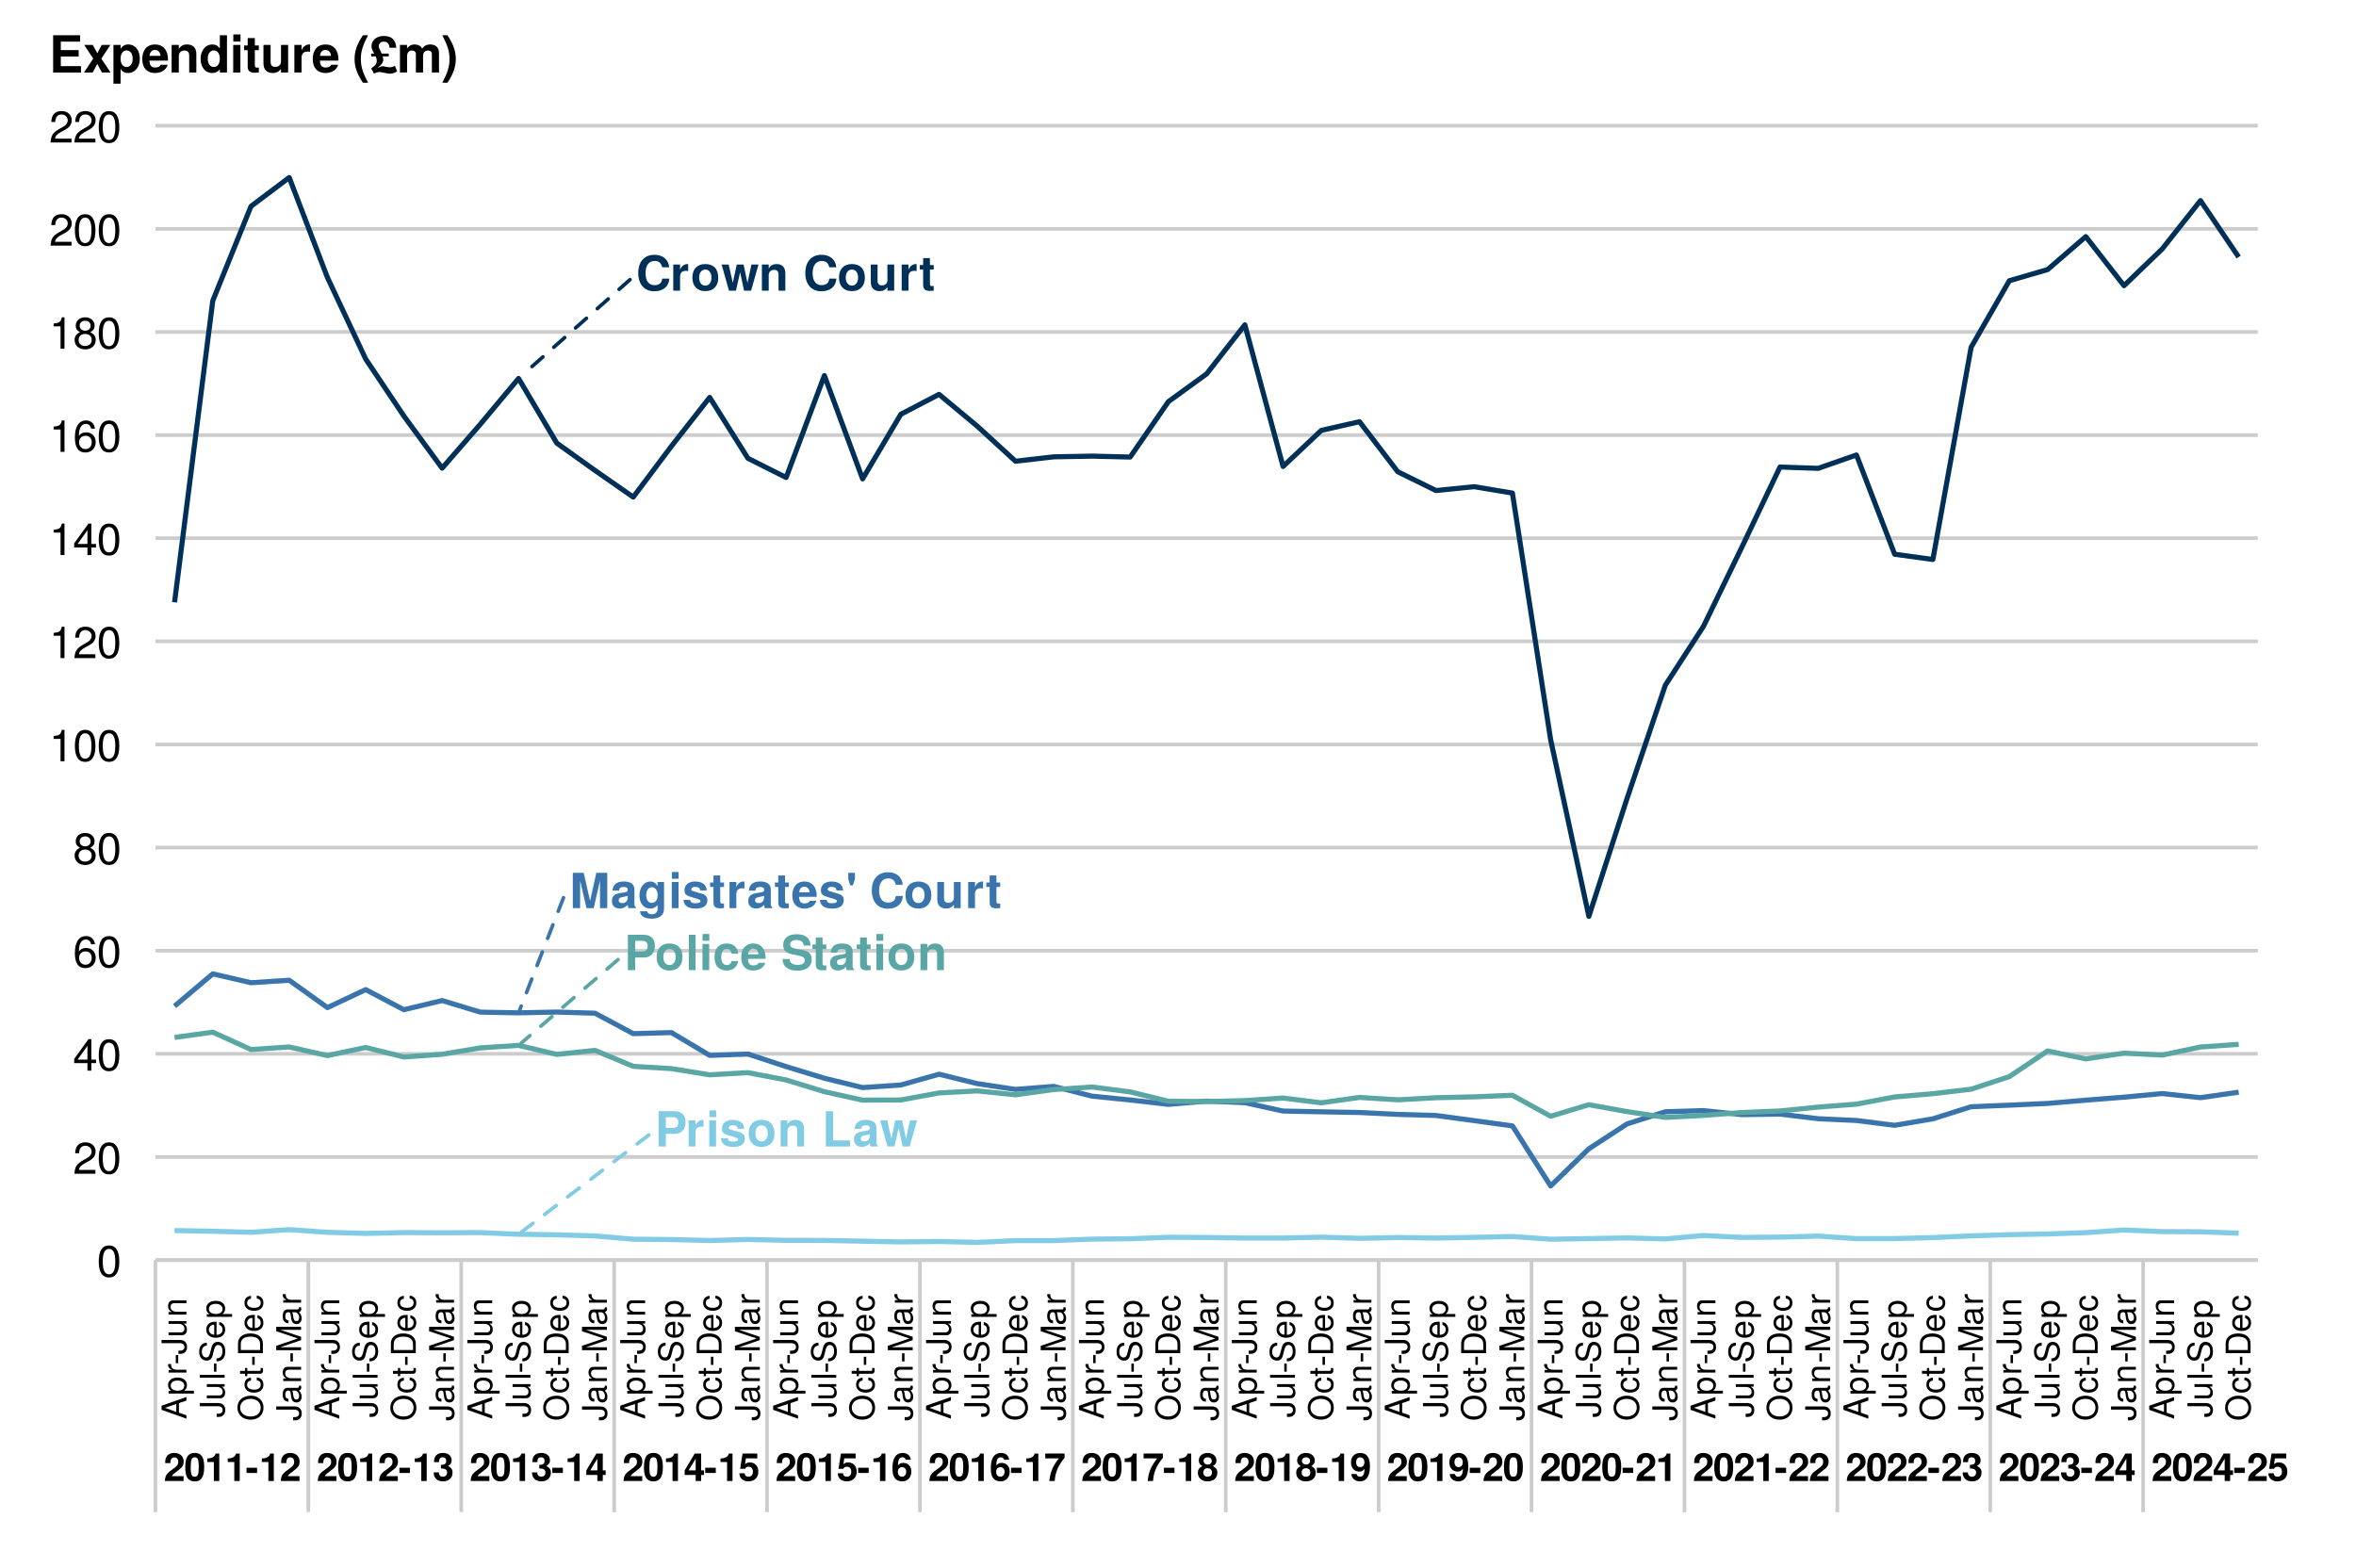 <?xml version="1.0" encoding="UTF-8"?>
<svg xmlns="http://www.w3.org/2000/svg" xmlns:xlink="http://www.w3.org/1999/xlink" width="691pt" height="460pt" viewBox="0 0 691 460" version="1.1">
<defs>
<g>
<symbol overflow="visible" id="glyph0-0">
<path style="stroke:none;" d=""/>
</symbol>
<symbol overflow="visible" id="glyph0-1">
<path style="stroke:none;" d="M 9.734 -3.547 L 7.656 -3.547 C 7.531 -2.219 6.703 -1.625 5.375 -1.625 C 3.719 -1.625 2.766 -2.891 2.766 -5.141 C 2.766 -7.438 3.766 -8.719 5.453 -8.719 C 6.594 -8.719 7.344 -8.188 7.656 -6.859 L 9.703 -6.859 C 9.516 -9.25 7.703 -10.531 5.375 -10.531 C 2.453 -10.531 0.625 -8.531 0.625 -5.172 C 0.625 -1.844 2.438 0.172 5.312 0.172 C 7.891 0.172 9.609 -1.172 9.734 -3.547 Z M 9.734 -3.547 "/>
</symbol>
<symbol overflow="visible" id="glyph0-2">
<path style="stroke:none;" d="M 5.266 -5.766 L 5.266 -7.797 C 5.141 -7.812 5.078 -7.812 5.016 -7.812 C 4.109 -7.812 3.312 -7.203 2.891 -6.172 L 2.891 -7.672 L 0.891 -7.672 L 0.891 0 L 2.891 0 L 2.891 -4.078 C 2.891 -5.25 3.469 -5.828 4.641 -5.828 C 4.844 -5.828 4.984 -5.812 5.266 -5.766 Z M 5.266 -5.766 "/>
</symbol>
<symbol overflow="visible" id="glyph0-3">
<path style="stroke:none;" d="M 8.094 -3.781 C 8.094 -6.391 6.688 -7.812 4.281 -7.812 C 1.938 -7.812 0.5 -6.359 0.5 -3.844 C 0.5 -1.312 1.938 0.125 4.297 0.125 C 6.625 0.125 8.094 -1.328 8.094 -3.781 Z M 6.094 -3.812 C 6.094 -2.375 5.359 -1.484 4.297 -1.484 C 3.219 -1.484 2.484 -2.375 2.484 -3.844 C 2.484 -5.297 3.219 -6.203 4.297 -6.203 C 5.391 -6.203 6.094 -5.312 6.094 -3.812 Z M 6.094 -3.812 "/>
</symbol>
<symbol overflow="visible" id="glyph0-4">
<path style="stroke:none;" d="M 10.891 -7.672 L 8.828 -7.672 L 7.656 -2.297 L 6.516 -7.672 L 4.516 -7.672 L 3.359 -2.297 L 2.141 -7.672 L 0.078 -7.672 L 2.234 0 L 4.281 0 L 5.5 -5.422 L 6.656 0 L 8.719 0 Z M 10.891 -7.672 "/>
</symbol>
<symbol overflow="visible" id="glyph0-5">
<path style="stroke:none;" d="M 7.766 0 L 7.766 -5.141 C 7.766 -6.844 6.828 -7.812 5.188 -7.812 C 4.156 -7.812 3.453 -7.422 2.891 -6.562 L 2.891 -7.672 L 0.891 -7.672 L 0.891 0 L 2.891 0 L 2.891 -4.609 C 2.891 -5.516 3.531 -6.109 4.5 -6.109 C 5.344 -6.109 5.766 -5.641 5.766 -4.734 L 5.766 0 Z M 7.766 0 "/>
</symbol>
<symbol overflow="visible" id="glyph0-6">
<path style="stroke:none;" d=""/>
</symbol>
<symbol overflow="visible" id="glyph0-7">
<path style="stroke:none;" d="M 7.688 0 L 7.688 -7.672 L 5.703 -7.672 L 5.703 -3.078 C 5.703 -2.156 5.062 -1.562 4.094 -1.562 C 3.234 -1.562 2.812 -2.016 2.812 -2.938 L 2.812 -7.672 L 0.828 -7.672 L 0.828 -2.531 C 0.828 -0.844 1.766 0.125 3.391 0.125 C 4.438 0.125 5.141 -0.25 5.703 -1.016 L 5.703 0 Z M 7.688 0 "/>
</symbol>
<symbol overflow="visible" id="glyph0-8">
<path style="stroke:none;" d="M 4.281 0 L 4.281 -1.391 C 4.078 -1.359 3.969 -1.344 3.828 -1.344 C 3.297 -1.344 3.172 -1.5 3.172 -2.188 L 3.172 -6.203 L 4.281 -6.203 L 4.281 -7.516 L 3.172 -7.516 L 3.172 -9.578 L 1.188 -9.578 L 1.188 -7.516 L 0.203 -7.516 L 0.203 -6.203 L 1.188 -6.203 L 1.188 -1.656 C 1.188 -0.438 1.812 0.062 3.125 0.062 C 3.562 0.062 3.922 0.016 4.281 0 Z M 4.281 0 "/>
</symbol>
<symbol overflow="visible" id="glyph0-9">
<path style="stroke:none;" d="M 11.031 0 L 11.031 -10.359 L 7.828 -10.359 L 6 -2.125 L 4.125 -10.359 L 0.938 -10.359 L 0.938 0 L 3.078 0 L 3.078 -8.078 L 4.938 0 L 7.062 0 L 8.906 -8.078 L 8.906 0 Z M 11.031 0 "/>
</symbol>
<symbol overflow="visible" id="glyph0-10">
<path style="stroke:none;" d="M 7.453 0 L 7.453 -0.234 C 7.094 -0.562 7 -0.781 7 -1.188 L 7 -5.453 C 7 -7.016 5.922 -7.812 3.859 -7.812 C 1.781 -7.812 0.703 -6.922 0.562 -5.141 L 2.484 -5.141 C 2.594 -5.938 2.922 -6.203 3.891 -6.203 C 4.656 -6.203 5.047 -5.938 5.047 -5.438 C 5.047 -4.625 4.453 -4.703 3.453 -4.531 L 2.656 -4.391 C 1.141 -4.125 0.391 -3.469 0.391 -2.078 C 0.391 -0.578 1.453 0.125 2.734 0.125 C 3.578 0.125 4.359 -0.234 5.062 -0.969 C 5.062 -0.562 5.109 -0.234 5.297 0 Z M 5.047 -3.281 C 5.047 -2.141 4.484 -1.484 3.469 -1.484 C 2.797 -1.484 2.391 -1.734 2.391 -2.297 C 2.391 -2.891 2.703 -3.094 3.531 -3.25 L 4.203 -3.391 C 4.734 -3.484 4.812 -3.516 5.047 -3.625 Z M 5.047 -3.281 "/>
</symbol>
<symbol overflow="visible" id="glyph0-11">
<path style="stroke:none;" d="M 7.688 0.25 L 7.688 -7.672 L 5.797 -7.672 L 5.797 -6.5 C 5.203 -7.406 4.547 -7.812 3.672 -7.812 C 1.844 -7.812 0.484 -6.125 0.484 -3.75 C 0.484 -1.359 1.734 0.125 3.625 0.125 C 4.516 0.125 5.062 -0.141 5.797 -0.875 L 5.797 0.25 C 5.797 1.188 5.109 1.812 4.109 1.812 C 3.359 1.812 2.859 1.5 2.703 0.922 L 0.641 0.922 C 0.672 2.172 1.938 3.094 4.031 3.094 C 6.359 3.094 7.688 2.062 7.688 0.25 Z M 5.828 -3.781 C 5.828 -2.391 5.109 -1.531 4.062 -1.531 C 3.125 -1.531 2.469 -2.391 2.469 -3.781 C 2.469 -5.234 3.125 -6.141 4.094 -6.141 C 5.094 -6.141 5.828 -5.203 5.828 -3.781 Z M 5.828 -3.781 "/>
</symbol>
<symbol overflow="visible" id="glyph0-12">
<path style="stroke:none;" d="M 2.938 0 L 2.938 -7.672 L 0.953 -7.672 L 0.953 0 Z M 2.969 -8.609 L 2.969 -10.594 L 0.984 -10.594 L 0.984 -8.609 Z M 2.969 -8.609 "/>
</symbol>
<symbol overflow="visible" id="glyph0-13">
<path style="stroke:none;" d="M 7.391 -2.281 L 7.391 -2.375 C 7.391 -3.25 6.891 -3.906 5.891 -4.203 L 3.375 -4.938 C 2.812 -5.094 2.672 -5.219 2.672 -5.531 C 2.672 -5.953 3.125 -6.234 3.828 -6.234 C 4.781 -6.234 5.25 -5.906 5.266 -5.203 L 7.188 -5.203 C 7.156 -6.828 5.906 -7.812 3.844 -7.812 C 1.891 -7.812 0.688 -6.828 0.688 -5.25 C 0.688 -4.312 0.938 -3.797 2.359 -3.359 L 4.734 -2.609 C 5.234 -2.453 5.406 -2.297 5.406 -2.094 C 5.406 -1.625 4.844 -1.438 3.922 -1.438 C 3.016 -1.438 2.531 -1.609 2.359 -2.438 L 0.406 -2.438 C 0.469 -0.75 1.703 0.125 4.031 0.125 C 6.203 0.125 7.391 -0.719 7.391 -2.281 Z M 7.391 -2.281 "/>
</symbol>
<symbol overflow="visible" id="glyph0-14">
<path style="stroke:none;" d="M 7.469 -3.562 C 7.469 -6.203 6.125 -7.812 3.875 -7.812 C 1.656 -7.812 0.312 -6.312 0.312 -3.734 C 0.312 -1.281 1.656 0.125 3.828 0.125 C 5.547 0.125 6.938 -0.656 7.375 -2.156 L 5.422 -2.156 C 5.25 -1.609 4.625 -1.391 3.891 -1.391 C 2.953 -1.391 2.359 -1.812 2.297 -3.312 L 7.453 -3.312 Z M 5.391 -4.641 L 2.328 -4.641 C 2.453 -5.703 2.953 -6.281 3.844 -6.281 C 4.688 -6.281 5.297 -5.734 5.391 -4.641 Z M 5.391 -4.641 "/>
</symbol>
<symbol overflow="visible" id="glyph0-15">
<path style="stroke:none;" d="M 2.672 -8.516 L 2.672 -10.359 L 0.719 -10.359 L 0.719 -8.516 L 1.281 -6.688 L 2.078 -6.688 Z M 2.672 -8.516 "/>
</symbol>
<symbol overflow="visible" id="glyph0-16">
<path style="stroke:none;" d="M 9 -7.156 C 9 -9.234 7.828 -10.359 5.656 -10.359 L 1.078 -10.359 L 1.078 0 L 3.219 0 L 3.219 -3.703 L 5.875 -3.703 C 7.781 -3.703 9 -5.047 9 -7.156 Z M 6.875 -7.031 C 6.875 -5.969 6.344 -5.469 5.203 -5.469 L 3.219 -5.469 L 3.219 -8.594 L 5.203 -8.594 C 6.344 -8.594 6.875 -8.094 6.875 -7.031 Z M 6.875 -7.031 "/>
</symbol>
<symbol overflow="visible" id="glyph0-17">
<path style="stroke:none;" d="M 2.938 0 L 2.938 -10.359 L 0.953 -10.359 L 0.953 0 Z M 2.938 0 "/>
</symbol>
<symbol overflow="visible" id="glyph0-18">
<path style="stroke:none;" d="M 7.422 -2.656 L 5.516 -2.656 C 5.266 -1.859 4.859 -1.484 4.094 -1.484 C 3.078 -1.484 2.469 -2.297 2.469 -3.781 C 2.469 -5.188 2.844 -6.203 4.094 -6.203 C 4.906 -6.203 5.297 -5.812 5.516 -4.812 L 7.422 -4.812 C 7.281 -6.688 6.031 -7.812 4.109 -7.812 C 1.812 -7.812 0.484 -6.406 0.484 -3.781 C 0.484 -1.25 1.812 0.125 4.078 0.125 C 5.938 0.125 7.234 -1.031 7.422 -2.656 Z M 7.422 -2.656 "/>
</symbol>
<symbol overflow="visible" id="glyph0-19">
<path style="stroke:none;" d="M 9 -3.109 C 9 -4.75 8.172 -5.516 6.25 -5.891 L 4.641 -6.203 C 3.109 -6.5 2.672 -6.797 2.672 -7.547 C 2.672 -8.328 3.375 -8.828 4.469 -8.828 C 5.812 -8.828 6.641 -8.266 6.641 -7.203 L 8.625 -7.203 C 8.625 -9.406 7.094 -10.531 4.562 -10.531 C 2.078 -10.531 0.641 -9.375 0.641 -7.344 C 0.641 -5.734 1.453 -4.984 3.562 -4.562 L 5 -4.281 C 6.422 -4 6.953 -3.703 6.953 -2.859 C 6.953 -1.984 6.156 -1.531 4.859 -1.531 C 3.406 -1.531 2.531 -2.141 2.531 -3.25 L 0.453 -3.25 C 0.453 -1.031 2.109 0.172 4.75 0.172 C 7.422 0.172 9 -1.016 9 -3.109 Z M 9 -3.109 "/>
</symbol>
<symbol overflow="visible" id="glyph0-20">
<path style="stroke:none;" d="M 8.234 0 L 8.234 -1.781 L 3.266 -1.781 L 3.266 -10.359 L 1.141 -10.359 L 1.141 0 Z M 8.234 0 "/>
</symbol>
<symbol overflow="visible" id="glyph1-0">
<path style="stroke:none;" d=""/>
</symbol>
<symbol overflow="visible" id="glyph1-1">
<path style="stroke:none;" d="M 5.859 -5.672 C 5.859 -7.234 4.781 -8.234 3.094 -8.234 C 1.422 -8.234 0.438 -7.25 0.438 -5.547 C 0.438 -5.469 0.438 -5.375 0.453 -5.25 L 1.984 -5.25 L 1.984 -5.516 C 1.984 -6.422 2.406 -6.938 3.125 -6.938 C 3.828 -6.938 4.266 -6.453 4.266 -5.641 C 4.266 -4.75 3.984 -4.406 2.203 -3.141 C 0.844 -2.203 0.422 -1.484 0.344 0 L 5.828 0 L 5.828 -1.422 L 2.406 -1.422 C 2.609 -1.859 2.859 -2.078 4.047 -2.953 C 5.453 -3.969 5.859 -4.578 5.859 -5.672 Z M 5.859 -5.672 "/>
</symbol>
<symbol overflow="visible" id="glyph1-2">
<path style="stroke:none;" d="M 5.875 -4.016 C 5.875 -6.297 5.469 -8.234 3.109 -8.234 C 0.797 -8.234 0.328 -6.375 0.328 -4.062 C 0.328 -1.812 0.781 0.109 3.109 0.109 C 4.75 0.109 5.875 -0.828 5.875 -4.016 Z M 4.281 -4.047 C 4.281 -1.781 3.953 -1.266 3.109 -1.266 C 2.297 -1.266 1.922 -1.672 1.922 -4.078 C 1.922 -6.422 2.25 -6.953 3.109 -6.953 C 3.891 -6.953 4.281 -6.547 4.281 -4.047 Z M 4.281 -4.047 "/>
</symbol>
<symbol overflow="visible" id="glyph1-3">
<path style="stroke:none;" d="M 4.297 0 L 4.297 -8.062 L 3.234 -8.062 C 2.984 -7.109 2.156 -6.625 0.781 -6.625 L 0.781 -5.562 L 2.703 -5.562 L 2.703 0 Z M 4.297 0 "/>
</symbol>
<symbol overflow="visible" id="glyph1-4">
<path style="stroke:none;" d="M 3.391 -2.359 L 3.391 -3.891 L 0.297 -3.891 L 0.297 -2.359 Z M 3.391 -2.359 "/>
</symbol>
<symbol overflow="visible" id="glyph1-5">
<path style="stroke:none;" d="M 5.875 -2.484 C 5.875 -3.422 5.453 -3.953 4.547 -4.406 C 5.297 -4.875 5.609 -5.297 5.609 -6.047 C 5.609 -7.375 4.609 -8.234 3.047 -8.234 C 1.484 -8.234 0.438 -7.422 0.438 -5.672 L 0.438 -5.531 L 1.906 -5.531 C 1.906 -6.531 2.234 -6.953 3.016 -6.953 C 3.656 -6.953 4.016 -6.562 4.016 -5.891 C 4.016 -5.078 3.547 -4.75 2.609 -4.75 L 2.469 -4.75 L 2.469 -3.688 C 3.656 -3.688 4.281 -3.344 4.281 -2.484 C 4.281 -1.781 3.781 -1.266 3.078 -1.266 C 2.328 -1.266 1.875 -1.688 1.875 -2.531 L 0.328 -2.531 C 0.328 -0.906 1.406 0.109 3.047 0.109 C 4.766 0.109 5.875 -0.906 5.875 -2.484 Z M 5.875 -2.484 "/>
</symbol>
<symbol overflow="visible" id="glyph1-6">
<path style="stroke:none;" d="M 5.938 -1.781 L 5.938 -3.109 L 5.094 -3.109 L 5.094 -8.062 L 3.219 -8.062 L 0.266 -3.125 L 0.266 -1.781 L 3.5 -1.781 L 3.5 0 L 5.094 0 L 5.094 -1.781 Z M 3.5 -3.109 L 1.406 -3.109 L 3.5 -6.547 Z M 3.5 -3.109 "/>
</symbol>
<symbol overflow="visible" id="glyph1-7">
<path style="stroke:none;" d="M 5.875 -2.734 C 5.875 -4.391 4.859 -5.453 3.359 -5.453 C 2.828 -5.453 2.438 -5.312 1.969 -4.953 L 2.234 -6.641 L 5.562 -6.641 L 5.562 -8.062 L 1.25 -8.062 L 0.531 -3.578 L 1.969 -3.578 C 2.141 -3.969 2.5 -4.188 2.984 -4.188 C 3.797 -4.188 4.281 -3.688 4.281 -2.703 C 4.281 -1.766 3.781 -1.266 2.984 -1.266 C 2.297 -1.266 1.875 -1.609 1.875 -2.266 L 0.312 -2.266 C 0.312 -0.859 1.406 0.109 2.969 0.109 C 4.703 0.109 5.875 -1 5.875 -2.734 Z M 5.875 -2.734 "/>
</symbol>
<symbol overflow="visible" id="glyph1-8">
<path style="stroke:none;" d="M 5.906 -2.781 C 5.906 -4.328 4.953 -5.312 3.562 -5.312 C 2.906 -5.312 2.453 -5.125 1.953 -4.594 C 2.031 -6.219 2.312 -6.953 3.297 -6.953 C 3.812 -6.953 4.078 -6.75 4.281 -6.234 L 5.766 -6.234 C 5.562 -7.562 4.656 -8.234 3.344 -8.234 C 1.406 -8.234 0.359 -6.734 0.359 -3.828 C 0.359 -2.453 0.531 -1.656 0.938 -1.016 C 1.406 -0.266 2.25 0.109 3.203 0.109 C 4.812 0.109 5.906 -1.031 5.906 -2.781 Z M 4.391 -2.672 C 4.391 -1.812 3.875 -1.266 3.156 -1.266 C 2.438 -1.266 1.938 -1.781 1.938 -2.641 C 1.938 -3.531 2.438 -4.062 3.172 -4.062 C 3.906 -4.062 4.391 -3.562 4.391 -2.672 Z M 4.391 -2.672 "/>
</symbol>
<symbol overflow="visible" id="glyph1-9">
<path style="stroke:none;" d="M 6 -6.812 L 6 -8.062 L 0.328 -8.062 L 0.328 -6.641 L 4.344 -6.641 C 3.859 -6.125 2.906 -4.656 2.578 -3.953 C 2.031 -2.781 1.719 -1.719 1.516 0 L 3.109 0 C 3.266 -2.547 4.094 -4.5 6 -6.812 Z M 6 -6.812 "/>
</symbol>
<symbol overflow="visible" id="glyph1-10">
<path style="stroke:none;" d="M 5.969 -2.406 C 5.969 -3.359 5.578 -3.891 4.656 -4.391 C 5.375 -4.781 5.703 -5.25 5.703 -6.047 C 5.703 -7.312 4.609 -8.234 3.109 -8.234 C 1.609 -8.234 0.516 -7.312 0.516 -6.047 C 0.516 -5.266 0.844 -4.781 1.562 -4.391 C 0.641 -3.891 0.25 -3.359 0.25 -2.406 C 0.25 -0.875 1.422 0.109 3.109 0.109 C 4.797 0.109 5.969 -0.875 5.969 -2.406 Z M 4.328 -5.891 C 4.328 -5.281 3.828 -4.828 3.125 -4.828 C 2.422 -4.828 1.922 -5.281 1.922 -5.906 C 1.922 -6.516 2.406 -6.953 3.125 -6.953 C 3.844 -6.953 4.312 -6.516 4.328 -5.891 Z M 4.375 -2.469 C 4.375 -1.688 3.875 -1.266 3.109 -1.266 C 2.328 -1.266 1.844 -1.688 1.844 -2.484 C 1.844 -3.312 2.344 -3.75 3.109 -3.75 C 3.891 -3.75 4.375 -3.312 4.375 -2.469 Z M 4.375 -2.469 "/>
</symbol>
<symbol overflow="visible" id="glyph1-11">
<path style="stroke:none;" d="M 5.875 -4.375 C 5.875 -7.203 4.688 -8.234 3.031 -8.234 C 1.422 -8.234 0.312 -7.172 0.312 -5.484 C 0.312 -3.828 1.297 -2.766 2.734 -2.766 C 3.453 -2.766 3.719 -2.938 4.281 -3.562 C 4.281 -2.031 3.844 -1.266 2.953 -1.266 C 2.391 -1.266 2 -1.562 1.969 -2.047 L 0.438 -2.047 C 0.469 -0.812 1.516 0.109 2.906 0.109 C 4.922 0.109 5.875 -1.531 5.875 -4.375 Z M 4.25 -5.484 C 4.25 -4.594 3.75 -4.078 3.016 -4.078 C 2.281 -4.078 1.828 -4.578 1.828 -5.5 C 1.828 -6.438 2.281 -6.938 2.984 -6.938 C 3.766 -6.938 4.25 -6.422 4.25 -5.484 Z M 4.25 -5.484 "/>
</symbol>
<symbol overflow="visible" id="glyph2-0">
<path style="stroke:none;" d=""/>
</symbol>
<symbol overflow="visible" id="glyph2-1">
<path style="stroke:none;" d="M 6.594 -4.438 C 6.594 -7.625 5.578 -9.219 3.578 -9.219 C 1.594 -9.219 0.562 -7.609 0.562 -4.516 C 0.562 -1.406 1.594 0.188 3.578 0.188 C 5.531 0.188 6.594 -1.406 6.594 -4.438 Z M 5.422 -4.531 C 5.422 -1.922 4.828 -0.75 3.547 -0.75 C 2.344 -0.75 1.734 -1.969 1.734 -4.5 C 1.734 -7.016 2.344 -8.203 3.578 -8.203 C 4.812 -8.203 5.422 -7 5.422 -4.531 Z M 5.422 -4.531 "/>
</symbol>
<symbol overflow="visible" id="glyph2-2">
<path style="stroke:none;" d="M 6.641 -6.516 C 6.641 -8.078 5.438 -9.219 3.688 -9.219 C 1.812 -9.219 0.719 -8.25 0.656 -6.016 L 1.797 -6.016 C 1.891 -7.562 2.516 -8.219 3.656 -8.219 C 4.688 -8.219 5.469 -7.469 5.469 -6.484 C 5.469 -5.766 5.047 -5.141 4.219 -4.672 L 3.031 -3.984 C 1.109 -2.906 0.547 -2.031 0.438 0 L 6.578 0 L 6.578 -1.125 L 1.734 -1.125 C 1.844 -1.891 2.266 -2.359 3.391 -3.031 L 4.688 -3.734 C 5.984 -4.422 6.641 -5.375 6.641 -6.516 Z M 6.641 -6.516 "/>
</symbol>
<symbol overflow="visible" id="glyph2-3">
<path style="stroke:none;" d="M 6.766 -2.203 L 6.766 -3.234 L 5.391 -3.234 L 5.391 -9.219 L 4.547 -9.219 L 0.359 -3.422 L 0.359 -2.203 L 4.25 -2.203 L 4.25 0 L 5.391 0 L 5.391 -2.203 Z M 4.25 -3.234 L 1.359 -3.234 L 4.25 -7.266 Z M 4.25 -3.234 "/>
</symbol>
<symbol overflow="visible" id="glyph2-4">
<path style="stroke:none;" d="M 6.672 -2.859 C 6.672 -4.578 5.5 -5.734 3.844 -5.734 C 2.938 -5.734 2.219 -5.375 1.734 -4.703 C 1.734 -6.953 2.469 -8.203 3.781 -8.203 C 4.594 -8.203 5.141 -7.703 5.328 -6.812 L 6.469 -6.812 C 6.25 -8.312 5.266 -9.219 3.859 -9.219 C 1.719 -9.219 0.562 -7.406 0.562 -4.203 C 0.562 -1.328 1.547 0.188 3.656 0.188 C 5.406 0.188 6.672 -1.047 6.672 -2.859 Z M 5.5 -2.766 C 5.5 -1.609 4.719 -0.812 3.672 -0.812 C 2.594 -0.812 1.797 -1.656 1.797 -2.828 C 1.797 -3.984 2.578 -4.719 3.703 -4.719 C 4.812 -4.719 5.5 -4 5.5 -2.766 Z M 5.5 -2.766 "/>
</symbol>
<symbol overflow="visible" id="glyph2-5">
<path style="stroke:none;" d="M 6.672 -2.594 C 6.672 -3.625 6.156 -4.344 5.078 -4.844 C 6.031 -5.422 6.344 -5.891 6.344 -6.766 C 6.344 -8.203 5.219 -9.219 3.578 -9.219 C 1.953 -9.219 0.812 -8.203 0.812 -6.766 C 0.812 -5.906 1.125 -5.438 2.047 -4.844 C 1 -4.344 0.484 -3.625 0.484 -2.609 C 0.484 -0.922 1.75 0.188 3.578 0.188 C 5.391 0.188 6.672 -0.922 6.672 -2.594 Z M 5.172 -6.734 C 5.172 -5.875 4.531 -5.297 3.578 -5.297 C 2.609 -5.297 1.969 -5.875 1.969 -6.75 C 1.969 -7.625 2.609 -8.203 3.578 -8.203 C 4.547 -8.203 5.172 -7.625 5.172 -6.734 Z M 5.5 -2.594 C 5.5 -1.5 4.719 -0.812 3.547 -0.812 C 2.438 -0.812 1.656 -1.516 1.656 -2.594 C 1.656 -3.672 2.438 -4.344 3.578 -4.344 C 4.719 -4.344 5.5 -3.672 5.5 -2.594 Z M 5.5 -2.594 "/>
</symbol>
<symbol overflow="visible" id="glyph2-6">
<path style="stroke:none;" d="M 4.516 0 L 4.516 -9.219 L 3.75 -9.219 C 3.359 -7.797 3.094 -7.609 1.328 -7.391 L 1.328 -6.562 L 3.359 -6.562 L 3.359 0 Z M 4.516 0 "/>
</symbol>
<symbol overflow="visible" id="glyph3-0">
<path style="stroke:none;" d=""/>
</symbol>
<symbol overflow="visible" id="glyph3-1">
<path style="stroke:none;" d="M 0 -6.531 L -7.297 -3.969 L -7.297 -2.766 L 0 -0.172 L 0 -1.156 L -2.188 -1.938 L -2.188 -4.734 L 0 -5.484 Z M -2.969 -4.484 L -2.969 -2.156 L -6.297 -3.359 Z M -2.969 -4.484 "/>
</symbol>
<symbol overflow="visible" id="glyph3-2">
<path style="stroke:none;" d="M -2.562 -5.234 C -4.328 -5.234 -5.391 -4.375 -5.391 -2.984 C -5.391 -2.266 -5.062 -1.703 -4.453 -1.312 L -5.234 -1.312 L -5.234 -0.547 L 2.188 -0.547 L 2.188 -1.375 L -0.625 -1.375 C -0.094 -1.812 0.156 -2.312 0.156 -2.984 C 0.156 -4.344 -0.906 -5.234 -2.562 -5.234 Z M -2.594 -4.359 C -1.406 -4.359 -0.625 -3.75 -0.625 -2.844 C -0.625 -1.953 -1.344 -1.375 -2.578 -1.375 C -3.812 -1.375 -4.609 -1.953 -4.609 -2.844 C -4.609 -3.766 -3.844 -4.359 -2.594 -4.359 Z M -2.594 -4.359 "/>
</symbol>
<symbol overflow="visible" id="glyph3-3">
<path style="stroke:none;" d="M -4.516 -3.203 L -5.359 -3.203 C -5.375 -3.062 -5.391 -3 -5.391 -2.891 C -5.391 -2.344 -5.062 -1.938 -4.297 -1.453 L -5.234 -1.453 L -5.234 -0.703 L 0 -0.703 L 0 -1.531 L -2.719 -1.531 C -3.906 -1.531 -4.484 -1.922 -4.516 -3.203 Z M -4.516 -3.203 "/>
</symbol>
<symbol overflow="visible" id="glyph3-4">
<path style="stroke:none;" d="M -2.406 -2.844 L -3.125 -2.844 L -3.125 -0.453 L -2.406 -0.453 Z M -2.406 -2.844 "/>
</symbol>
<symbol overflow="visible" id="glyph3-5">
<path style="stroke:none;" d="M -1.875 -4.266 L -7.297 -4.266 L -7.297 -3.328 L -2.203 -3.328 C -1.016 -3.328 -0.594 -2.922 -0.594 -2.203 C -0.594 -1.516 -1.062 -1.125 -1.922 -1.125 L -2.344 -1.125 L -2.344 -0.188 L -1.75 -0.188 C -0.562 -0.188 0.188 -0.938 0.188 -2.203 C 0.188 -3.469 -0.609 -4.266 -1.875 -4.266 Z M -1.875 -4.266 "/>
</symbol>
<symbol overflow="visible" id="glyph3-6">
<path style="stroke:none;" d="M 0 -4.812 L -5.234 -4.812 L -5.234 -3.984 L -2.344 -3.984 C -1.281 -3.984 -0.578 -3.438 -0.578 -2.562 C -0.578 -1.906 -0.984 -1.484 -1.609 -1.484 L -5.234 -1.484 L -5.234 -0.656 L -1.281 -0.656 C -0.406 -0.656 0.156 -1.297 0.156 -2.312 C 0.156 -3.094 -0.125 -3.578 -0.812 -4.062 L 0 -4.062 Z M 0 -4.812 "/>
</symbol>
<symbol overflow="visible" id="glyph3-7">
<path style="stroke:none;" d="M 0 -4.875 L -3.953 -4.875 C -4.828 -4.875 -5.391 -4.219 -5.391 -3.203 C -5.391 -2.438 -5.094 -1.938 -4.359 -1.469 L -5.234 -1.469 L -5.234 -0.703 L 0 -0.703 L 0 -1.531 L -2.891 -1.531 C -3.953 -1.531 -4.656 -2.109 -4.656 -2.953 C -4.656 -3.625 -4.266 -4.047 -3.625 -4.047 L 0 -4.047 Z M 0 -4.875 "/>
</symbol>
<symbol overflow="visible" id="glyph3-8">
<path style="stroke:none;" d="M 0 -1.516 L -7.297 -1.516 L -7.297 -0.688 L 0 -0.688 Z M 0 -1.516 "/>
</symbol>
<symbol overflow="visible" id="glyph3-9">
<path style="stroke:none;" d="M -2 -6.203 C -2.906 -6.203 -3.562 -5.656 -3.828 -4.656 L -4.312 -2.828 C -4.547 -1.953 -4.844 -1.625 -5.406 -1.625 C -6.141 -1.625 -6.688 -2.281 -6.688 -3.266 C -6.688 -4.422 -6.156 -5.078 -5.203 -5.078 L -5.203 -5.953 C -6.641 -5.953 -7.469 -4.969 -7.469 -3.297 C -7.469 -1.688 -6.594 -0.703 -5.266 -0.703 C -4.375 -0.703 -3.812 -1.172 -3.562 -2.125 L -3.094 -3.938 C -2.844 -4.859 -2.484 -5.281 -1.906 -5.281 C -1.109 -5.281 -0.641 -4.688 -0.641 -3.422 C -0.641 -2.047 -1.328 -1.359 -2.375 -1.359 L -2.375 -0.484 C -0.656 -0.484 0.188 -1.641 0.188 -3.359 C 0.188 -5.203 -0.703 -6.203 -2 -6.203 Z M -2 -6.203 "/>
</symbol>
<symbol overflow="visible" id="glyph3-10">
<path style="stroke:none;" d="M -2.375 -5.125 C -3.141 -5.125 -3.625 -5.062 -4.016 -4.922 C -4.875 -4.578 -5.391 -3.781 -5.391 -2.797 C -5.391 -1.344 -4.312 -0.406 -2.594 -0.406 C -0.875 -0.406 0.156 -1.312 0.156 -2.781 C 0.156 -3.984 -0.531 -4.812 -1.594 -5.016 L -1.594 -4.188 C -0.906 -3.953 -0.625 -3.484 -0.625 -2.812 C -0.625 -1.938 -1.188 -1.297 -2.375 -1.266 Z M -3.125 -4.234 C -3.125 -4.234 -3.078 -4.234 -3.062 -4.234 L -3.062 -1.297 C -3.984 -1.359 -4.625 -1.953 -4.625 -2.797 C -4.625 -3.609 -3.938 -4.234 -3.125 -4.234 Z M -3.125 -4.234 "/>
</symbol>
<symbol overflow="visible" id="glyph3-11">
<path style="stroke:none;" d="M -3.531 -7.422 C -5.875 -7.422 -7.469 -6.031 -7.469 -3.891 C -7.469 -1.797 -5.875 -0.375 -3.594 -0.375 C -1.312 -0.375 0.188 -1.797 0.188 -3.906 C 0.188 -6.047 -1.391 -7.422 -3.531 -7.422 Z M -3.547 -6.484 C -1.797 -6.484 -0.641 -5.438 -0.641 -3.906 C -0.641 -2.344 -1.797 -1.312 -3.594 -1.312 C -5.391 -1.312 -6.656 -2.344 -6.656 -3.891 C -6.656 -5.469 -5.391 -6.484 -3.547 -6.484 Z M -3.547 -6.484 "/>
</symbol>
<symbol overflow="visible" id="glyph3-12">
<path style="stroke:none;" d="M -1.797 -4.766 L -1.797 -3.938 C -0.953 -3.797 -0.625 -3.359 -0.625 -2.656 C -0.625 -1.734 -1.328 -1.188 -2.562 -1.188 C -3.875 -1.188 -4.625 -1.719 -4.625 -2.625 C -4.625 -3.328 -4.203 -3.766 -3.484 -3.875 L -3.484 -4.703 C -4.766 -4.609 -5.391 -3.812 -5.391 -2.641 C -5.391 -1.234 -4.312 -0.312 -2.562 -0.312 C -0.875 -0.312 0.156 -1.203 0.156 -2.625 C 0.156 -3.875 -0.594 -4.672 -1.797 -4.766 Z M -1.797 -4.766 "/>
</symbol>
<symbol overflow="visible" id="glyph3-13">
<path style="stroke:none;" d="M 0 -2.547 L -0.703 -2.547 C -0.672 -2.438 -0.656 -2.297 -0.656 -2.141 C -0.656 -1.781 -0.766 -1.688 -1.125 -1.688 L -4.562 -1.688 L -4.562 -2.547 L -5.234 -2.547 L -5.234 -1.688 L -6.688 -1.688 L -6.688 -0.844 L -5.234 -0.844 L -5.234 -0.141 L -4.562 -0.141 L -4.562 -0.844 L -0.766 -0.844 C -0.234 -0.844 0.062 -1.203 0.062 -1.859 C 0.062 -2.062 0.047 -2.266 0 -2.547 Z M 0 -2.547 "/>
</symbol>
<symbol overflow="visible" id="glyph3-14">
<path style="stroke:none;" d="M -3.656 -6.672 C -5.906 -6.672 -7.297 -5.547 -7.297 -3.703 L -7.297 -0.891 L 0 -0.891 L 0 -3.703 C 0 -5.547 -1.375 -6.672 -3.656 -6.672 Z M -3.641 -5.734 C -1.797 -5.734 -0.812 -4.984 -0.812 -3.547 L -0.812 -1.812 L -6.469 -1.812 L -6.469 -3.547 C -6.469 -4.984 -5.5 -5.734 -3.641 -5.734 Z M -3.641 -5.734 "/>
</symbol>
<symbol overflow="visible" id="glyph3-15">
<path style="stroke:none;" d="M -0.016 -5.344 L -0.656 -5.344 C -0.625 -5.266 -0.625 -5.219 -0.625 -5.172 C -0.625 -4.875 -0.781 -4.719 -1.047 -4.719 L -3.953 -4.719 C -4.891 -4.719 -5.391 -4.047 -5.391 -2.75 C -5.391 -1.484 -4.906 -0.703 -3.688 -0.656 L -3.688 -1.484 C -4.328 -1.562 -4.625 -1.938 -4.625 -2.719 C -4.625 -3.469 -4.344 -3.891 -3.844 -3.891 L -3.625 -3.891 C -3.266 -3.891 -3.125 -3.688 -3.047 -3.016 C -2.891 -1.844 -2.844 -1.656 -2.719 -1.344 C -2.469 -0.734 -2 -0.422 -1.359 -0.422 C -0.406 -0.422 0.156 -1.078 0.156 -2.141 C 0.156 -2.812 -0.125 -3.453 -0.625 -3.922 C -0.219 -4.016 0.062 -4.375 0.062 -4.781 C 0.062 -4.953 0.047 -5.078 -0.016 -5.344 Z M -1.812 -3.891 C -1.062 -3.891 -0.578 -3.125 -0.578 -2.312 C -0.578 -1.672 -0.812 -1.297 -1.375 -1.297 C -1.938 -1.297 -2.172 -1.656 -2.297 -2.547 C -2.422 -3.438 -2.453 -3.609 -2.594 -3.891 Z M -1.812 -3.891 "/>
</symbol>
<symbol overflow="visible" id="glyph3-16">
<path style="stroke:none;" d="M 0 -7.609 L -7.297 -7.609 L -7.297 -6.312 L -0.938 -4.203 L -7.297 -2.047 L -7.297 -0.75 L 0 -0.75 L 0 -1.625 L -6.109 -1.625 L 0 -3.703 L 0 -4.688 L -6.109 -6.734 L 0 -6.734 Z M 0 -7.609 "/>
</symbol>
<symbol overflow="visible" id="glyph4-0">
<path style="stroke:none;" d=""/>
</symbol>
<symbol overflow="visible" id="glyph4-1">
<path style="stroke:none;" d="M 9.359 0 L 9.359 -1.875 L 3.438 -1.875 L 3.438 -4.703 L 8.672 -4.703 L 8.672 -6.578 L 3.438 -6.578 L 3.438 -9.062 L 9.094 -9.062 L 9.094 -10.938 L 1.188 -10.938 L 1.188 0 Z M 9.359 0 "/>
</symbol>
<symbol overflow="visible" id="glyph4-2">
<path style="stroke:none;" d="M 8.031 0 L 5.328 -4.078 L 7.969 -8.094 L 5.438 -8.094 L 4.141 -5.656 L 2.812 -8.094 L 0.297 -8.094 L 2.938 -4.078 L 0.234 0 L 2.766 0 L 4.141 -2.516 L 5.5 0 Z M 8.031 0 "/>
</symbol>
<symbol overflow="visible" id="glyph4-3">
<path style="stroke:none;" d="M 8.609 -4.047 C 8.609 -6.453 7.328 -8.234 5.219 -8.234 C 4.203 -8.234 3.484 -7.797 2.969 -6.906 L 2.969 -8.094 L 0.875 -8.094 L 0.875 3.266 L 2.969 3.266 L 2.969 -1.078 C 3.484 -0.188 4.203 0.141 5.219 0.141 C 7.172 0.141 8.609 -1.594 8.609 -4.047 Z M 6.516 -4.016 C 6.516 -2.547 5.781 -1.625 4.734 -1.625 C 3.688 -1.625 2.969 -2.531 2.969 -4.047 C 2.969 -5.562 3.688 -6.484 4.734 -6.484 C 5.812 -6.484 6.516 -5.562 6.516 -4.016 Z M 6.516 -4.016 "/>
</symbol>
<symbol overflow="visible" id="glyph4-4">
<path style="stroke:none;" d="M 7.875 -3.75 C 7.875 -6.547 6.469 -8.234 4.078 -8.234 C 1.75 -8.234 0.328 -6.656 0.328 -3.938 C 0.328 -1.344 1.734 0.141 4.031 0.141 C 5.844 0.141 7.312 -0.688 7.781 -2.281 L 5.719 -2.281 C 5.531 -1.688 4.875 -1.469 4.109 -1.469 C 3.125 -1.469 2.484 -1.922 2.438 -3.5 L 7.859 -3.5 Z M 5.688 -4.891 L 2.453 -4.891 C 2.594 -6.016 3.125 -6.625 4.047 -6.625 C 4.953 -6.625 5.578 -6.047 5.688 -4.891 Z M 5.688 -4.891 "/>
</symbol>
<symbol overflow="visible" id="glyph4-5">
<path style="stroke:none;" d="M 8.188 0 L 8.188 -5.438 C 8.188 -7.219 7.203 -8.234 5.469 -8.234 C 4.375 -8.234 3.641 -7.828 3.047 -6.938 L 3.047 -8.094 L 0.938 -8.094 L 0.938 0 L 3.047 0 L 3.047 -4.859 C 3.047 -5.812 3.719 -6.453 4.734 -6.453 C 5.641 -6.453 6.094 -5.953 6.094 -5 L 6.094 0 Z M 8.188 0 "/>
</symbol>
<symbol overflow="visible" id="glyph4-6">
<path style="stroke:none;" d="M 8.172 0 L 8.172 -10.938 L 6.078 -10.938 L 6.078 -7.047 C 5.547 -7.859 4.844 -8.234 3.844 -8.234 C 1.906 -8.234 0.438 -6.484 0.438 -4.031 C 0.438 -1.734 1.688 0.141 3.844 0.141 C 4.844 0.141 5.547 -0.234 6.078 -0.938 L 6.078 0 Z M 6.078 -4 C 6.078 -2.531 5.359 -1.625 4.312 -1.625 C 3.25 -1.625 2.531 -2.547 2.531 -4.031 C 2.531 -5.531 3.25 -6.484 4.312 -6.484 C 5.375 -6.484 6.078 -5.547 6.078 -4 Z M 6.078 -4 "/>
</symbol>
<symbol overflow="visible" id="glyph4-7">
<path style="stroke:none;" d="M 3.109 0 L 3.109 -8.094 L 1 -8.094 L 1 0 Z M 3.141 -9.078 L 3.141 -11.172 L 1.031 -11.172 L 1.031 -9.078 Z M 3.141 -9.078 "/>
</symbol>
<symbol overflow="visible" id="glyph4-8">
<path style="stroke:none;" d="M 4.516 0 L 4.516 -1.469 C 4.312 -1.438 4.188 -1.422 4.031 -1.422 C 3.484 -1.422 3.344 -1.594 3.344 -2.312 L 3.344 -6.547 L 4.516 -6.547 L 4.516 -7.938 L 3.344 -7.938 L 3.344 -10.109 L 1.25 -10.109 L 1.25 -7.938 L 0.203 -7.938 L 0.203 -6.547 L 1.25 -6.547 L 1.25 -1.734 C 1.25 -0.469 1.922 0.062 3.297 0.062 C 3.766 0.062 4.141 0.016 4.516 0 Z M 4.516 0 "/>
</symbol>
<symbol overflow="visible" id="glyph4-9">
<path style="stroke:none;" d="M 8.109 0 L 8.109 -8.094 L 6.016 -8.094 L 6.016 -3.234 C 6.016 -2.281 5.344 -1.656 4.312 -1.656 C 3.422 -1.656 2.969 -2.125 2.969 -3.109 L 2.969 -8.094 L 0.875 -8.094 L 0.875 -2.672 C 0.875 -0.891 1.859 0.141 3.578 0.141 C 4.688 0.141 5.422 -0.266 6.016 -1.062 L 6.016 0 Z M 8.109 0 "/>
</symbol>
<symbol overflow="visible" id="glyph4-10">
<path style="stroke:none;" d="M 5.547 -6.094 L 5.547 -8.219 C 5.438 -8.234 5.359 -8.234 5.297 -8.234 C 4.328 -8.234 3.5 -7.609 3.047 -6.516 L 3.047 -8.094 L 0.938 -8.094 L 0.938 0 L 3.047 0 L 3.047 -4.312 C 3.047 -5.531 3.656 -6.156 4.891 -6.156 C 5.109 -6.156 5.266 -6.141 5.547 -6.094 Z M 5.547 -6.094 "/>
</symbol>
<symbol overflow="visible" id="glyph4-11">
<path style="stroke:none;" d=""/>
</symbol>
<symbol overflow="visible" id="glyph4-12">
<path style="stroke:none;" d="M 4.547 3 C 2.953 -0.094 2.438 -1.766 2.438 -3.969 C 2.438 -6.172 2.953 -7.875 4.547 -10.938 L 3.047 -10.938 C 1.312 -8.344 0.594 -6.266 0.594 -3.969 C 0.594 -1.672 1.312 0.406 3.047 3 Z M 4.547 3 "/>
</symbol>
<symbol overflow="visible" id="glyph4-13">
<path style="stroke:none;" d="M 8.062 -0.328 L 7.438 -1.969 C 6.844 -1.672 6.359 -1.531 5.859 -1.531 C 5.328 -1.531 4.125 -1.844 3.953 -1.844 C 3.531 -1.844 3.219 -1.734 2.281 -1.297 C 3.562 -2.297 4.016 -2.984 4.016 -3.859 C 4.016 -4.156 3.969 -4.344 3.797 -4.734 L 5.625 -4.734 L 5.625 -5.562 L 3.547 -5.562 C 3.453 -5.797 3.344 -6.016 3.094 -6.547 C 2.734 -7.281 2.688 -7.391 2.688 -7.688 C 2.688 -8.484 3.297 -9.062 4.156 -9.062 C 5 -9.062 5.672 -8.703 5.828 -7.422 L 5.844 -7.266 L 7.828 -7.266 C 7.625 -9.656 6.469 -10.719 4.141 -10.719 C 1.953 -10.719 0.562 -9.391 0.562 -7.734 C 0.562 -7.078 0.688 -6.75 1.359 -5.562 L 0.469 -5.562 L 0.469 -4.734 L 1.797 -4.734 C 2.047 -4.156 2.109 -3.844 2.109 -3.469 C 2.109 -2.594 1.719 -2.062 0.469 -1.203 L 1.297 0.312 C 1.953 -0.016 2.359 -0.141 2.922 -0.141 C 3.453 -0.141 5.375 0.344 5.875 0.344 C 6.609 0.344 7.219 0.172 8.062 -0.328 Z M 8.062 -0.328 "/>
</symbol>
<symbol overflow="visible" id="glyph4-14">
<path style="stroke:none;" d="M 12.359 0 L 12.359 -5.734 C 12.359 -7.312 11.406 -8.234 9.781 -8.234 C 8.766 -8.234 8.047 -7.875 7.406 -7.031 C 7.016 -7.797 6.203 -8.234 5.203 -8.234 C 4.281 -8.234 3.672 -7.922 2.984 -7.094 L 2.984 -8.094 L 0.906 -8.094 L 0.906 0 L 3 0 L 3 -4.859 C 3 -5.844 3.547 -6.453 4.438 -6.453 C 5.141 -6.453 5.578 -6.047 5.578 -5.406 L 5.578 0 L 7.688 0 L 7.688 -4.859 C 7.688 -5.844 8.219 -6.453 9.125 -6.453 C 9.828 -6.453 10.266 -6.047 10.266 -5.406 L 10.266 0 Z M 12.359 0 "/>
</symbol>
<symbol overflow="visible" id="glyph4-15">
<path style="stroke:none;" d="M 4.281 -3.953 C 4.281 -6.266 3.562 -8.344 1.828 -10.938 L 0.328 -10.938 C 1.922 -7.844 2.438 -6.172 2.438 -3.953 C 2.438 -1.766 1.922 -0.062 0.328 3 L 1.828 3 C 3.562 0.406 4.281 -1.672 4.281 -3.953 Z M 4.281 -3.953 "/>
</symbol>
</g>
</defs>
<g id="surface248">
<rect x="0" y="0" width="691" height="460" style="fill:rgb(100%,100%,100%);fill-opacity:1;stroke:none;"/>
<rect x="0" y="0" width="691" height="460" style="fill:rgb(100%,100%,100%);fill-opacity:1;stroke:none;"/>
<path style="fill:none;stroke-width:1.455;stroke-linecap:round;stroke-linejoin:round;stroke:rgb(100%,100%,100%);stroke-opacity:1;stroke-miterlimit:10;" d="M 0 460 L 691 460 L 691 0 L 0 0 Z M 0 460 "/>
<path style="fill:none;stroke-width:1.067;stroke-linecap:butt;stroke-linejoin:round;stroke:rgb(80%,80%,80%);stroke-opacity:1;stroke-miterlimit:10;" d="M 45.59 369.609 L 662.199 369.609 "/>
<path style="fill:none;stroke-width:1.067;stroke-linecap:butt;stroke-linejoin:round;stroke:rgb(80%,80%,80%);stroke-opacity:1;stroke-miterlimit:10;" d="M 45.59 339.363 L 662.199 339.363 "/>
<path style="fill:none;stroke-width:1.067;stroke-linecap:butt;stroke-linejoin:round;stroke:rgb(80%,80%,80%);stroke-opacity:1;stroke-miterlimit:10;" d="M 45.59 309.113 L 662.199 309.113 "/>
<path style="fill:none;stroke-width:1.067;stroke-linecap:butt;stroke-linejoin:round;stroke:rgb(80%,80%,80%);stroke-opacity:1;stroke-miterlimit:10;" d="M 45.59 278.863 L 662.199 278.863 "/>
<path style="fill:none;stroke-width:1.067;stroke-linecap:butt;stroke-linejoin:round;stroke:rgb(80%,80%,80%);stroke-opacity:1;stroke-miterlimit:10;" d="M 45.59 248.613 L 662.199 248.613 "/>
<path style="fill:none;stroke-width:1.067;stroke-linecap:butt;stroke-linejoin:round;stroke:rgb(80%,80%,80%);stroke-opacity:1;stroke-miterlimit:10;" d="M 45.59 218.367 L 662.199 218.367 "/>
<path style="fill:none;stroke-width:1.067;stroke-linecap:butt;stroke-linejoin:round;stroke:rgb(80%,80%,80%);stroke-opacity:1;stroke-miterlimit:10;" d="M 45.59 188.117 L 662.199 188.117 "/>
<path style="fill:none;stroke-width:1.067;stroke-linecap:butt;stroke-linejoin:round;stroke:rgb(80%,80%,80%);stroke-opacity:1;stroke-miterlimit:10;" d="M 45.59 157.867 L 662.199 157.867 "/>
<path style="fill:none;stroke-width:1.067;stroke-linecap:butt;stroke-linejoin:round;stroke:rgb(80%,80%,80%);stroke-opacity:1;stroke-miterlimit:10;" d="M 45.59 127.617 L 662.199 127.617 "/>
<path style="fill:none;stroke-width:1.067;stroke-linecap:butt;stroke-linejoin:round;stroke:rgb(80%,80%,80%);stroke-opacity:1;stroke-miterlimit:10;" d="M 45.59 97.371 L 662.199 97.371 "/>
<path style="fill:none;stroke-width:1.067;stroke-linecap:butt;stroke-linejoin:round;stroke:rgb(80%,80%,80%);stroke-opacity:1;stroke-miterlimit:10;" d="M 45.59 67.121 L 662.199 67.121 "/>
<path style="fill:none;stroke-width:1.067;stroke-linecap:butt;stroke-linejoin:round;stroke:rgb(80%,80%,80%);stroke-opacity:1;stroke-miterlimit:10;" d="M 45.59 36.871 L 662.199 36.871 "/>
<path style="fill:none;stroke-width:1.494;stroke-linecap:butt;stroke-linejoin:round;stroke:rgb(0%,18.824%,34.118%);stroke-opacity:1;stroke-miterlimit:10;" d="M 51.195 176.668 L 62.406 88.211 L 73.617 60.512 L 84.828 52.074 L 96.039 81.41 L 107.25 105.301 L 118.461 122.039 L 129.672 137.32 L 140.883 124.426 L 152.094 111.008 L 163.305 129.973 L 174.516 137.992 L 185.727 145.805 L 196.938 130.863 L 208.148 116.57 L 219.359 134.43 L 230.57 140.062 L 241.785 110.16 L 252.996 140.465 L 264.207 121.512 L 275.418 115.676 L 286.629 125 L 297.84 135.289 L 309.051 134 L 320.262 133.793 L 331.473 134.062 L 342.684 117.805 L 353.895 109.672 L 365.105 95.285 L 376.316 136.824 L 387.527 126.246 L 398.738 123.695 L 409.949 138.367 L 421.16 143.887 L 432.371 142.758 L 443.582 144.629 L 454.793 216.965 L 466.004 268.793 L 477.215 234.168 L 488.43 200.984 L 499.641 183.676 L 510.852 160.543 L 522.062 136.992 L 533.273 137.375 L 544.484 133.457 L 555.695 162.57 L 566.906 164.102 L 578.117 101.863 L 589.328 82.34 L 600.539 79.078 L 611.75 69.406 L 622.961 83.797 L 634.172 73.012 L 645.383 58.836 L 656.594 75.406 "/>
<path style="fill:none;stroke-width:1.494;stroke-linecap:butt;stroke-linejoin:round;stroke:rgb(22.353%,45.882%,67.451%);stroke-opacity:1;stroke-miterlimit:10;" d="M 51.195 295.121 L 62.406 285.652 L 73.617 288.254 L 84.828 287.527 L 96.039 295.555 L 107.25 290.277 L 118.461 296.176 L 129.672 293.484 L 140.883 296.879 L 152.094 297.09 L 163.305 296.859 L 174.516 297.199 L 185.727 303.191 L 196.938 302.879 L 208.148 309.57 L 219.359 309.172 L 230.57 312.859 L 241.785 316.273 L 252.996 319.008 L 264.207 318.258 L 275.418 315.09 L 286.629 317.848 L 297.84 319.547 L 309.051 318.664 L 320.262 321.523 L 331.473 322.645 L 342.684 323.934 L 353.895 322.984 L 365.105 323.434 L 376.316 325.898 L 387.527 326.121 L 398.738 326.32 L 409.949 326.871 L 421.16 327.195 L 432.371 328.703 L 443.582 330.25 L 454.793 347.875 L 466.004 336.957 L 477.215 329.664 L 488.43 326.102 L 499.641 325.762 L 510.852 326.945 L 522.062 326.785 L 533.273 328.145 L 544.484 328.66 L 555.695 330.078 L 566.906 328.18 L 578.117 324.629 L 589.328 324.172 L 600.539 323.66 L 611.75 322.707 L 622.961 321.82 L 634.172 320.766 L 645.383 321.969 L 656.594 320.359 "/>
<path style="fill:none;stroke-width:1.494;stroke-linecap:butt;stroke-linejoin:round;stroke:rgb(34.902%,65.098%,64.314%);stroke-opacity:1;stroke-miterlimit:10;" d="M 51.195 304.305 L 62.406 302.758 L 73.617 307.852 L 84.828 307.094 L 96.039 309.625 L 107.25 307.25 L 118.461 310.039 L 129.672 309.242 L 140.883 307.371 L 152.094 306.637 L 163.305 309.281 L 174.516 308.102 L 185.727 312.785 L 196.938 313.453 L 208.148 315.266 L 219.359 314.633 L 230.57 316.77 L 241.785 320.215 L 252.996 322.695 L 264.207 322.645 L 275.418 320.586 L 286.629 319.98 L 297.84 321.129 L 309.051 319.586 L 320.262 318.84 L 331.473 320.273 L 342.684 323.012 L 353.895 323.105 L 365.105 322.828 L 376.316 322.078 L 387.527 323.48 L 398.738 321.898 L 409.949 322.602 L 421.16 321.988 L 432.371 321.73 L 443.582 321.262 L 454.793 327.422 L 466.004 324.035 L 477.215 326.062 L 488.43 327.758 L 499.641 327.176 L 510.852 326.328 L 522.062 325.867 L 533.273 324.734 L 544.484 323.871 L 555.695 321.762 L 566.906 320.805 L 578.117 319.484 L 589.328 315.797 L 600.539 308.273 L 611.75 310.598 L 622.961 308.91 L 634.172 309.48 L 645.383 307.105 L 656.594 306.336 "/>
<path style="fill:none;stroke-width:1.494;stroke-linecap:butt;stroke-linejoin:round;stroke:rgb(50.588%,79.608%,89.412%);stroke-opacity:1;stroke-miterlimit:10;" d="M 51.195 360.949 L 62.406 361.152 L 73.617 361.457 L 84.828 360.68 L 96.039 361.469 L 107.25 361.789 L 118.461 361.551 L 129.672 361.598 L 140.883 361.551 L 152.094 362.039 L 163.305 362.195 L 174.516 362.531 L 185.727 363.484 L 196.938 363.59 L 208.148 363.871 L 219.359 363.562 L 230.57 363.824 L 241.785 363.84 L 252.996 364.066 L 264.207 364.281 L 275.418 364.16 L 286.629 364.422 L 297.84 363.902 L 309.051 363.895 L 320.262 363.465 L 331.473 363.352 L 342.684 362.922 L 353.895 362.984 L 365.105 363.152 L 376.316 363.145 L 387.527 362.883 L 398.738 363.227 L 409.949 363 L 421.16 363.145 L 432.371 362.938 L 443.582 362.699 L 454.793 363.492 L 466.004 363.305 L 477.215 363.105 L 488.43 363.398 L 499.641 362.402 L 510.852 362.961 L 522.062 362.871 L 533.273 362.574 L 544.484 363.32 L 555.695 363.305 L 566.906 363.016 L 578.117 362.516 L 589.328 362.152 L 600.539 361.957 L 611.75 361.559 L 622.961 360.785 L 634.172 361.258 L 645.383 361.305 L 656.594 361.73 "/>
<path style="fill:none;stroke-width:1.067;stroke-linecap:round;stroke-linejoin:round;stroke:rgb(0%,18.824%,34.118%);stroke-opacity:1;stroke-dasharray:4.268,4.268;stroke-miterlimit:10;" d="M 184.773 82.027 L 152.863 110.328 "/>
<path style="fill:none;stroke-width:1.067;stroke-linecap:round;stroke-linejoin:round;stroke:rgb(22.353%,45.882%,67.451%);stroke-opacity:1;stroke-dasharray:4.268,4.268;stroke-miterlimit:10;" d="M 165.27 263.32 L 152.398 296.309 "/>
<path style="fill:none;stroke-width:1.067;stroke-linecap:round;stroke-linejoin:round;stroke:rgb(34.902%,65.098%,64.314%);stroke-opacity:1;stroke-dasharray:4.268,4.268;stroke-miterlimit:10;" d="M 181.273 281.469 L 152.879 305.957 "/>
<path style="fill:none;stroke-width:1.067;stroke-linecap:round;stroke-linejoin:round;stroke:rgb(50.588%,79.608%,89.412%);stroke-opacity:1;stroke-dasharray:4.268,4.268;stroke-miterlimit:10;" d="M 190.273 332.938 L 152.949 361.387 "/>
<g style="fill:rgb(0%,18.824%,34.118%);fill-opacity:1;">
  <use xlink:href="#glyph0-1" x="186.57" y="85.266"/>
  <use xlink:href="#glyph0-2" x="196.57" y="85.266"/>
  <use xlink:href="#glyph0-3" x="202.57" y="85.266"/>
  <use xlink:href="#glyph0-4" x="211.57" y="85.266"/>
  <use xlink:href="#glyph0-5" x="222.57" y="85.266"/>
  <use xlink:href="#glyph0-6" x="231.57" y="85.266"/>
  <use xlink:href="#glyph0-1" x="235.57" y="85.266"/>
  <use xlink:href="#glyph0-3" x="245.57" y="85.266"/>
  <use xlink:href="#glyph0-7" x="254.57" y="85.266"/>
  <use xlink:href="#glyph0-2" x="263.57" y="85.266"/>
  <use xlink:href="#glyph0-8" x="269.57" y="85.266"/>
</g>
<g style="fill:rgb(22.353%,45.882%,67.451%);fill-opacity:1;">
  <use xlink:href="#glyph0-9" x="167.07" y="266.375"/>
  <use xlink:href="#glyph0-10" x="179.07" y="266.375"/>
  <use xlink:href="#glyph0-11" x="187.07" y="266.375"/>
  <use xlink:href="#glyph0-12" x="196.07" y="266.375"/>
  <use xlink:href="#glyph0-13" x="200.07" y="266.375"/>
  <use xlink:href="#glyph0-8" x="208.07" y="266.375"/>
  <use xlink:href="#glyph0-2" x="213.07" y="266.375"/>
  <use xlink:href="#glyph0-10" x="219.07" y="266.375"/>
  <use xlink:href="#glyph0-8" x="227.07" y="266.375"/>
  <use xlink:href="#glyph0-14" x="232.07" y="266.375"/>
  <use xlink:href="#glyph0-13" x="240.07" y="266.375"/>
  <use xlink:href="#glyph0-15" x="248.07" y="266.375"/>
  <use xlink:href="#glyph0-6" x="251.07" y="266.375"/>
  <use xlink:href="#glyph0-1" x="255.07" y="266.375"/>
  <use xlink:href="#glyph0-3" x="265.07" y="266.375"/>
  <use xlink:href="#glyph0-7" x="274.07" y="266.375"/>
  <use xlink:href="#glyph0-2" x="283.07" y="266.375"/>
  <use xlink:href="#glyph0-8" x="289.07" y="266.375"/>
</g>
<g style="fill:rgb(34.902%,65.098%,64.314%);fill-opacity:1;">
  <use xlink:href="#glyph0-16" x="183.074" y="284.555"/>
  <use xlink:href="#glyph0-3" x="192.074" y="284.555"/>
  <use xlink:href="#glyph0-17" x="201.074" y="284.555"/>
  <use xlink:href="#glyph0-12" x="205.074" y="284.555"/>
  <use xlink:href="#glyph0-18" x="209.074" y="284.555"/>
  <use xlink:href="#glyph0-14" x="217.074" y="284.555"/>
  <use xlink:href="#glyph0-6" x="225.074" y="284.555"/>
  <use xlink:href="#glyph0-19" x="229.074" y="284.555"/>
  <use xlink:href="#glyph0-8" x="238.074" y="284.555"/>
  <use xlink:href="#glyph0-10" x="243.074" y="284.555"/>
  <use xlink:href="#glyph0-8" x="251.074" y="284.555"/>
  <use xlink:href="#glyph0-12" x="256.074" y="284.555"/>
  <use xlink:href="#glyph0-3" x="260.074" y="284.555"/>
  <use xlink:href="#glyph0-5" x="269.074" y="284.555"/>
</g>
<g style="fill:rgb(50.588%,79.608%,89.412%);fill-opacity:1;">
  <use xlink:href="#glyph0-16" x="192.074" y="336.293"/>
  <use xlink:href="#glyph0-2" x="201.074" y="336.293"/>
  <use xlink:href="#glyph0-12" x="207.074" y="336.293"/>
  <use xlink:href="#glyph0-13" x="211.074" y="336.293"/>
  <use xlink:href="#glyph0-3" x="219.074" y="336.293"/>
  <use xlink:href="#glyph0-5" x="228.074" y="336.293"/>
  <use xlink:href="#glyph0-6" x="237.074" y="336.293"/>
  <use xlink:href="#glyph0-20" x="241.074" y="336.293"/>
  <use xlink:href="#glyph0-10" x="250.074" y="336.293"/>
  <use xlink:href="#glyph0-4" x="258.074" y="336.293"/>
</g>
<g style="fill:rgb(0%,0%,0%);fill-opacity:1;">
  <use xlink:href="#glyph1-1" x="48.012" y="434.412"/>
  <use xlink:href="#glyph1-2" x="54.012" y="434.412"/>
  <use xlink:href="#glyph1-3" x="60.012" y="434.412"/>
  <use xlink:href="#glyph1-3" x="66.012" y="434.412"/>
  <use xlink:href="#glyph1-4" x="72.012" y="434.412"/>
  <use xlink:href="#glyph1-3" x="76.012" y="434.412"/>
  <use xlink:href="#glyph1-1" x="82.012" y="434.412"/>
</g>
<g style="fill:rgb(0%,0%,0%);fill-opacity:1;">
  <use xlink:href="#glyph1-1" x="92.855" y="434.412"/>
  <use xlink:href="#glyph1-2" x="98.855" y="434.412"/>
  <use xlink:href="#glyph1-3" x="104.855" y="434.412"/>
  <use xlink:href="#glyph1-1" x="110.855" y="434.412"/>
  <use xlink:href="#glyph1-4" x="116.855" y="434.412"/>
  <use xlink:href="#glyph1-3" x="120.855" y="434.412"/>
  <use xlink:href="#glyph1-5" x="126.855" y="434.412"/>
</g>
<g style="fill:rgb(0%,0%,0%);fill-opacity:1;">
  <use xlink:href="#glyph1-1" x="137.699" y="434.412"/>
  <use xlink:href="#glyph1-2" x="143.699" y="434.412"/>
  <use xlink:href="#glyph1-3" x="149.699" y="434.412"/>
  <use xlink:href="#glyph1-5" x="155.699" y="434.412"/>
  <use xlink:href="#glyph1-4" x="161.699" y="434.412"/>
  <use xlink:href="#glyph1-3" x="165.699" y="434.412"/>
  <use xlink:href="#glyph1-6" x="171.699" y="434.412"/>
</g>
<g style="fill:rgb(0%,0%,0%);fill-opacity:1;">
  <use xlink:href="#glyph1-1" x="182.543" y="434.412"/>
  <use xlink:href="#glyph1-2" x="188.543" y="434.412"/>
  <use xlink:href="#glyph1-3" x="194.543" y="434.412"/>
  <use xlink:href="#glyph1-6" x="200.543" y="434.412"/>
  <use xlink:href="#glyph1-4" x="206.543" y="434.412"/>
  <use xlink:href="#glyph1-3" x="210.543" y="434.412"/>
  <use xlink:href="#glyph1-7" x="216.543" y="434.412"/>
</g>
<g style="fill:rgb(0%,0%,0%);fill-opacity:1;">
  <use xlink:href="#glyph1-1" x="227.391" y="434.412"/>
  <use xlink:href="#glyph1-2" x="233.391" y="434.412"/>
  <use xlink:href="#glyph1-3" x="239.391" y="434.412"/>
  <use xlink:href="#glyph1-7" x="245.391" y="434.412"/>
  <use xlink:href="#glyph1-4" x="251.391" y="434.412"/>
  <use xlink:href="#glyph1-3" x="255.391" y="434.412"/>
  <use xlink:href="#glyph1-8" x="261.391" y="434.412"/>
</g>
<g style="fill:rgb(0%,0%,0%);fill-opacity:1;">
  <use xlink:href="#glyph1-1" x="272.234" y="434.412"/>
  <use xlink:href="#glyph1-2" x="278.234" y="434.412"/>
  <use xlink:href="#glyph1-3" x="284.234" y="434.412"/>
  <use xlink:href="#glyph1-8" x="290.234" y="434.412"/>
  <use xlink:href="#glyph1-4" x="296.234" y="434.412"/>
  <use xlink:href="#glyph1-3" x="300.234" y="434.412"/>
  <use xlink:href="#glyph1-9" x="306.234" y="434.412"/>
</g>
<g style="fill:rgb(0%,0%,0%);fill-opacity:1;">
  <use xlink:href="#glyph1-1" x="317.078" y="434.412"/>
  <use xlink:href="#glyph1-2" x="323.078" y="434.412"/>
  <use xlink:href="#glyph1-3" x="329.078" y="434.412"/>
  <use xlink:href="#glyph1-9" x="335.078" y="434.412"/>
  <use xlink:href="#glyph1-4" x="341.078" y="434.412"/>
  <use xlink:href="#glyph1-3" x="345.078" y="434.412"/>
  <use xlink:href="#glyph1-10" x="351.078" y="434.412"/>
</g>
<g style="fill:rgb(0%,0%,0%);fill-opacity:1;">
  <use xlink:href="#glyph1-1" x="361.922" y="434.412"/>
  <use xlink:href="#glyph1-2" x="367.922" y="434.412"/>
  <use xlink:href="#glyph1-3" x="373.922" y="434.412"/>
  <use xlink:href="#glyph1-10" x="379.922" y="434.412"/>
  <use xlink:href="#glyph1-4" x="385.922" y="434.412"/>
  <use xlink:href="#glyph1-3" x="389.922" y="434.412"/>
  <use xlink:href="#glyph1-11" x="395.922" y="434.412"/>
</g>
<g style="fill:rgb(0%,0%,0%);fill-opacity:1;">
  <use xlink:href="#glyph1-1" x="406.766" y="434.412"/>
  <use xlink:href="#glyph1-2" x="412.766" y="434.412"/>
  <use xlink:href="#glyph1-3" x="418.766" y="434.412"/>
  <use xlink:href="#glyph1-11" x="424.766" y="434.412"/>
  <use xlink:href="#glyph1-4" x="430.766" y="434.412"/>
  <use xlink:href="#glyph1-1" x="434.766" y="434.412"/>
  <use xlink:href="#glyph1-2" x="440.766" y="434.412"/>
</g>
<g style="fill:rgb(0%,0%,0%);fill-opacity:1;">
  <use xlink:href="#glyph1-1" x="451.609" y="434.412"/>
  <use xlink:href="#glyph1-2" x="457.609" y="434.412"/>
  <use xlink:href="#glyph1-1" x="463.609" y="434.412"/>
  <use xlink:href="#glyph1-2" x="469.609" y="434.412"/>
  <use xlink:href="#glyph1-4" x="475.609" y="434.412"/>
  <use xlink:href="#glyph1-1" x="479.609" y="434.412"/>
  <use xlink:href="#glyph1-3" x="485.609" y="434.412"/>
</g>
<g style="fill:rgb(0%,0%,0%);fill-opacity:1;">
  <use xlink:href="#glyph1-1" x="496.457" y="434.412"/>
  <use xlink:href="#glyph1-2" x="502.457" y="434.412"/>
  <use xlink:href="#glyph1-1" x="508.457" y="434.412"/>
  <use xlink:href="#glyph1-3" x="514.457" y="434.412"/>
  <use xlink:href="#glyph1-4" x="520.457" y="434.412"/>
  <use xlink:href="#glyph1-1" x="524.457" y="434.412"/>
  <use xlink:href="#glyph1-1" x="530.457" y="434.412"/>
</g>
<g style="fill:rgb(0%,0%,0%);fill-opacity:1;">
  <use xlink:href="#glyph1-1" x="541.301" y="434.412"/>
  <use xlink:href="#glyph1-2" x="547.301" y="434.412"/>
  <use xlink:href="#glyph1-1" x="553.301" y="434.412"/>
  <use xlink:href="#glyph1-1" x="559.301" y="434.412"/>
  <use xlink:href="#glyph1-4" x="565.301" y="434.412"/>
  <use xlink:href="#glyph1-1" x="569.301" y="434.412"/>
  <use xlink:href="#glyph1-5" x="575.301" y="434.412"/>
</g>
<g style="fill:rgb(0%,0%,0%);fill-opacity:1;">
  <use xlink:href="#glyph1-1" x="586.145" y="434.412"/>
  <use xlink:href="#glyph1-2" x="592.145" y="434.412"/>
  <use xlink:href="#glyph1-1" x="598.145" y="434.412"/>
  <use xlink:href="#glyph1-5" x="604.145" y="434.412"/>
  <use xlink:href="#glyph1-4" x="610.145" y="434.412"/>
  <use xlink:href="#glyph1-1" x="614.145" y="434.412"/>
  <use xlink:href="#glyph1-6" x="620.145" y="434.412"/>
</g>
<g style="fill:rgb(0%,0%,0%);fill-opacity:1;">
  <use xlink:href="#glyph1-1" x="630.988" y="434.412"/>
  <use xlink:href="#glyph1-2" x="636.988" y="434.412"/>
  <use xlink:href="#glyph1-1" x="642.988" y="434.412"/>
  <use xlink:href="#glyph1-6" x="648.988" y="434.412"/>
  <use xlink:href="#glyph1-4" x="654.988" y="434.412"/>
  <use xlink:href="#glyph1-1" x="658.988" y="434.412"/>
  <use xlink:href="#glyph1-7" x="664.988" y="434.412"/>
</g>
<path style="fill:none;stroke-width:1.067;stroke-linecap:butt;stroke-linejoin:round;stroke:rgb(80%,80%,80%);stroke-opacity:1;stroke-miterlimit:10;" d="M 45.59 369.609 L 45.59 443.555 "/>
<path style="fill:none;stroke-width:1.067;stroke-linecap:butt;stroke-linejoin:round;stroke:rgb(80%,80%,80%);stroke-opacity:1;stroke-miterlimit:10;" d="M 90.434 369.609 L 90.434 443.555 "/>
<path style="fill:none;stroke-width:1.067;stroke-linecap:butt;stroke-linejoin:round;stroke:rgb(80%,80%,80%);stroke-opacity:1;stroke-miterlimit:10;" d="M 135.277 369.609 L 135.277 443.555 "/>
<path style="fill:none;stroke-width:1.067;stroke-linecap:butt;stroke-linejoin:round;stroke:rgb(80%,80%,80%);stroke-opacity:1;stroke-miterlimit:10;" d="M 180.121 369.609 L 180.121 443.555 "/>
<path style="fill:none;stroke-width:1.067;stroke-linecap:butt;stroke-linejoin:round;stroke:rgb(80%,80%,80%);stroke-opacity:1;stroke-miterlimit:10;" d="M 224.965 369.609 L 224.965 443.555 "/>
<path style="fill:none;stroke-width:1.067;stroke-linecap:butt;stroke-linejoin:round;stroke:rgb(80%,80%,80%);stroke-opacity:1;stroke-miterlimit:10;" d="M 269.812 369.609 L 269.812 443.555 "/>
<path style="fill:none;stroke-width:1.067;stroke-linecap:butt;stroke-linejoin:round;stroke:rgb(80%,80%,80%);stroke-opacity:1;stroke-miterlimit:10;" d="M 314.656 369.609 L 314.656 443.555 "/>
<path style="fill:none;stroke-width:1.067;stroke-linecap:butt;stroke-linejoin:round;stroke:rgb(80%,80%,80%);stroke-opacity:1;stroke-miterlimit:10;" d="M 359.5 369.609 L 359.5 443.555 "/>
<path style="fill:none;stroke-width:1.067;stroke-linecap:butt;stroke-linejoin:round;stroke:rgb(80%,80%,80%);stroke-opacity:1;stroke-miterlimit:10;" d="M 404.344 369.609 L 404.344 443.555 "/>
<path style="fill:none;stroke-width:1.067;stroke-linecap:butt;stroke-linejoin:round;stroke:rgb(80%,80%,80%);stroke-opacity:1;stroke-miterlimit:10;" d="M 449.188 369.609 L 449.188 443.555 "/>
<path style="fill:none;stroke-width:1.067;stroke-linecap:butt;stroke-linejoin:round;stroke:rgb(80%,80%,80%);stroke-opacity:1;stroke-miterlimit:10;" d="M 494.035 369.609 L 494.035 443.555 "/>
<path style="fill:none;stroke-width:1.067;stroke-linecap:butt;stroke-linejoin:round;stroke:rgb(80%,80%,80%);stroke-opacity:1;stroke-miterlimit:10;" d="M 538.879 369.609 L 538.879 443.555 "/>
<path style="fill:none;stroke-width:1.067;stroke-linecap:butt;stroke-linejoin:round;stroke:rgb(80%,80%,80%);stroke-opacity:1;stroke-miterlimit:10;" d="M 583.723 369.609 L 583.723 443.555 "/>
<path style="fill:none;stroke-width:1.067;stroke-linecap:butt;stroke-linejoin:round;stroke:rgb(80%,80%,80%);stroke-opacity:1;stroke-miterlimit:10;" d="M 628.566 369.609 L 628.566 443.555 "/>
<g style="fill:rgb(0%,0%,0%);fill-opacity:1;">
  <use xlink:href="#glyph2-1" x="28.398" y="374.533"/>
</g>
<g style="fill:rgb(0%,0%,0%);fill-opacity:1;">
  <use xlink:href="#glyph2-2" x="21.398" y="344.287"/>
  <use xlink:href="#glyph2-1" x="28.398" y="344.287"/>
</g>
<g style="fill:rgb(0%,0%,0%);fill-opacity:1;">
  <use xlink:href="#glyph2-3" x="21.398" y="314.037"/>
  <use xlink:href="#glyph2-1" x="28.398" y="314.037"/>
</g>
<g style="fill:rgb(0%,0%,0%);fill-opacity:1;">
  <use xlink:href="#glyph2-4" x="21.398" y="283.787"/>
  <use xlink:href="#glyph2-1" x="28.398" y="283.787"/>
</g>
<g style="fill:rgb(0%,0%,0%);fill-opacity:1;">
  <use xlink:href="#glyph2-5" x="21.398" y="253.537"/>
  <use xlink:href="#glyph2-1" x="28.398" y="253.537"/>
</g>
<g style="fill:rgb(0%,0%,0%);fill-opacity:1;">
  <use xlink:href="#glyph2-6" x="14.398" y="223.291"/>
  <use xlink:href="#glyph2-1" x="21.398" y="223.291"/>
  <use xlink:href="#glyph2-1" x="28.398" y="223.291"/>
</g>
<g style="fill:rgb(0%,0%,0%);fill-opacity:1;">
  <use xlink:href="#glyph2-6" x="14.398" y="193.041"/>
  <use xlink:href="#glyph2-2" x="21.398" y="193.041"/>
  <use xlink:href="#glyph2-1" x="28.398" y="193.041"/>
</g>
<g style="fill:rgb(0%,0%,0%);fill-opacity:1;">
  <use xlink:href="#glyph2-6" x="14.398" y="162.791"/>
  <use xlink:href="#glyph2-3" x="21.398" y="162.791"/>
  <use xlink:href="#glyph2-1" x="28.398" y="162.791"/>
</g>
<g style="fill:rgb(0%,0%,0%);fill-opacity:1;">
  <use xlink:href="#glyph2-6" x="14.398" y="132.541"/>
  <use xlink:href="#glyph2-4" x="21.398" y="132.541"/>
  <use xlink:href="#glyph2-1" x="28.398" y="132.541"/>
</g>
<g style="fill:rgb(0%,0%,0%);fill-opacity:1;">
  <use xlink:href="#glyph2-6" x="14.398" y="102.295"/>
  <use xlink:href="#glyph2-5" x="21.398" y="102.295"/>
  <use xlink:href="#glyph2-1" x="28.398" y="102.295"/>
</g>
<g style="fill:rgb(0%,0%,0%);fill-opacity:1;">
  <use xlink:href="#glyph2-2" x="14.398" y="72.045"/>
  <use xlink:href="#glyph2-1" x="21.398" y="72.045"/>
  <use xlink:href="#glyph2-1" x="28.398" y="72.045"/>
</g>
<g style="fill:rgb(0%,0%,0%);fill-opacity:1;">
  <use xlink:href="#glyph2-2" x="14.398" y="41.795"/>
  <use xlink:href="#glyph2-2" x="21.398" y="41.795"/>
  <use xlink:href="#glyph2-1" x="28.398" y="41.795"/>
</g>
<path style="fill:none;stroke-width:1.067;stroke-linecap:butt;stroke-linejoin:round;stroke:rgb(80%,80%,80%);stroke-opacity:1;stroke-miterlimit:10;" d="M 45.59 369.609 L 662.199 369.609 "/>
<g style="fill:rgb(0%,0%,0%);fill-opacity:1;">
  <use xlink:href="#glyph3-1" x="54.676" y="416.301"/>
  <use xlink:href="#glyph3-2" x="54.676" y="409.301"/>
  <use xlink:href="#glyph3-3" x="54.676" y="403.301"/>
  <use xlink:href="#glyph3-4" x="54.676" y="400.301"/>
  <use xlink:href="#glyph3-5" x="54.676" y="397.301"/>
  <use xlink:href="#glyph3-6" x="54.676" y="392.301"/>
  <use xlink:href="#glyph3-7" x="54.676" y="386.301"/>
</g>
<g style="fill:rgb(0%,0%,0%);fill-opacity:1;">
  <use xlink:href="#glyph3-5" x="65.887" y="415.801"/>
  <use xlink:href="#glyph3-6" x="65.887" y="410.801"/>
  <use xlink:href="#glyph3-8" x="65.887" y="404.801"/>
  <use xlink:href="#glyph3-4" x="65.887" y="402.801"/>
  <use xlink:href="#glyph3-9" x="65.887" y="399.801"/>
  <use xlink:href="#glyph3-10" x="65.887" y="392.801"/>
  <use xlink:href="#glyph3-2" x="65.887" y="386.801"/>
</g>
<g style="fill:rgb(0%,0%,0%);fill-opacity:1;">
  <use xlink:href="#glyph3-11" x="77.098" y="416.801"/>
  <use xlink:href="#glyph3-12" x="77.098" y="408.801"/>
  <use xlink:href="#glyph3-13" x="77.098" y="403.801"/>
  <use xlink:href="#glyph3-4" x="77.098" y="400.801"/>
  <use xlink:href="#glyph3-14" x="77.098" y="397.801"/>
  <use xlink:href="#glyph3-10" x="77.098" y="390.801"/>
  <use xlink:href="#glyph3-12" x="77.098" y="384.801"/>
</g>
<g style="fill:rgb(0%,0%,0%);fill-opacity:1;">
  <use xlink:href="#glyph3-5" x="88.309" y="416.801"/>
  <use xlink:href="#glyph3-15" x="88.309" y="411.801"/>
  <use xlink:href="#glyph3-7" x="88.309" y="405.801"/>
  <use xlink:href="#glyph3-4" x="88.309" y="399.801"/>
  <use xlink:href="#glyph3-16" x="88.309" y="396.801"/>
  <use xlink:href="#glyph3-15" x="88.309" y="388.801"/>
  <use xlink:href="#glyph3-3" x="88.309" y="382.801"/>
</g>
<g style="fill:rgb(0%,0%,0%);fill-opacity:1;">
  <use xlink:href="#glyph3-1" x="99.52" y="416.301"/>
  <use xlink:href="#glyph3-2" x="99.52" y="409.301"/>
  <use xlink:href="#glyph3-3" x="99.52" y="403.301"/>
  <use xlink:href="#glyph3-4" x="99.52" y="400.301"/>
  <use xlink:href="#glyph3-5" x="99.52" y="397.301"/>
  <use xlink:href="#glyph3-6" x="99.52" y="392.301"/>
  <use xlink:href="#glyph3-7" x="99.52" y="386.301"/>
</g>
<g style="fill:rgb(0%,0%,0%);fill-opacity:1;">
  <use xlink:href="#glyph3-5" x="110.73" y="415.801"/>
  <use xlink:href="#glyph3-6" x="110.73" y="410.801"/>
  <use xlink:href="#glyph3-8" x="110.73" y="404.801"/>
  <use xlink:href="#glyph3-4" x="110.73" y="402.801"/>
  <use xlink:href="#glyph3-9" x="110.73" y="399.801"/>
  <use xlink:href="#glyph3-10" x="110.73" y="392.801"/>
  <use xlink:href="#glyph3-2" x="110.73" y="386.801"/>
</g>
<g style="fill:rgb(0%,0%,0%);fill-opacity:1;">
  <use xlink:href="#glyph3-11" x="121.941" y="416.801"/>
  <use xlink:href="#glyph3-12" x="121.941" y="408.801"/>
  <use xlink:href="#glyph3-13" x="121.941" y="403.801"/>
  <use xlink:href="#glyph3-4" x="121.941" y="400.801"/>
  <use xlink:href="#glyph3-14" x="121.941" y="397.801"/>
  <use xlink:href="#glyph3-10" x="121.941" y="390.801"/>
  <use xlink:href="#glyph3-12" x="121.941" y="384.801"/>
</g>
<g style="fill:rgb(0%,0%,0%);fill-opacity:1;">
  <use xlink:href="#glyph3-5" x="133.152" y="416.801"/>
  <use xlink:href="#glyph3-15" x="133.152" y="411.801"/>
  <use xlink:href="#glyph3-7" x="133.152" y="405.801"/>
  <use xlink:href="#glyph3-4" x="133.152" y="399.801"/>
  <use xlink:href="#glyph3-16" x="133.152" y="396.801"/>
  <use xlink:href="#glyph3-15" x="133.152" y="388.801"/>
  <use xlink:href="#glyph3-3" x="133.152" y="382.801"/>
</g>
<g style="fill:rgb(0%,0%,0%);fill-opacity:1;">
  <use xlink:href="#glyph3-1" x="144.363" y="416.301"/>
  <use xlink:href="#glyph3-2" x="144.363" y="409.301"/>
  <use xlink:href="#glyph3-3" x="144.363" y="403.301"/>
  <use xlink:href="#glyph3-4" x="144.363" y="400.301"/>
  <use xlink:href="#glyph3-5" x="144.363" y="397.301"/>
  <use xlink:href="#glyph3-6" x="144.363" y="392.301"/>
  <use xlink:href="#glyph3-7" x="144.363" y="386.301"/>
</g>
<g style="fill:rgb(0%,0%,0%);fill-opacity:1;">
  <use xlink:href="#glyph3-5" x="155.574" y="415.801"/>
  <use xlink:href="#glyph3-6" x="155.574" y="410.801"/>
  <use xlink:href="#glyph3-8" x="155.574" y="404.801"/>
  <use xlink:href="#glyph3-4" x="155.574" y="402.801"/>
  <use xlink:href="#glyph3-9" x="155.574" y="399.801"/>
  <use xlink:href="#glyph3-10" x="155.574" y="392.801"/>
  <use xlink:href="#glyph3-2" x="155.574" y="386.801"/>
</g>
<g style="fill:rgb(0%,0%,0%);fill-opacity:1;">
  <use xlink:href="#glyph3-11" x="166.785" y="416.801"/>
  <use xlink:href="#glyph3-12" x="166.785" y="408.801"/>
  <use xlink:href="#glyph3-13" x="166.785" y="403.801"/>
  <use xlink:href="#glyph3-4" x="166.785" y="400.801"/>
  <use xlink:href="#glyph3-14" x="166.785" y="397.801"/>
  <use xlink:href="#glyph3-10" x="166.785" y="390.801"/>
  <use xlink:href="#glyph3-12" x="166.785" y="384.801"/>
</g>
<g style="fill:rgb(0%,0%,0%);fill-opacity:1;">
  <use xlink:href="#glyph3-5" x="177.996" y="416.801"/>
  <use xlink:href="#glyph3-15" x="177.996" y="411.801"/>
  <use xlink:href="#glyph3-7" x="177.996" y="405.801"/>
  <use xlink:href="#glyph3-4" x="177.996" y="399.801"/>
  <use xlink:href="#glyph3-16" x="177.996" y="396.801"/>
  <use xlink:href="#glyph3-15" x="177.996" y="388.801"/>
  <use xlink:href="#glyph3-3" x="177.996" y="382.801"/>
</g>
<g style="fill:rgb(0%,0%,0%);fill-opacity:1;">
  <use xlink:href="#glyph3-1" x="189.207" y="416.301"/>
  <use xlink:href="#glyph3-2" x="189.207" y="409.301"/>
  <use xlink:href="#glyph3-3" x="189.207" y="403.301"/>
  <use xlink:href="#glyph3-4" x="189.207" y="400.301"/>
  <use xlink:href="#glyph3-5" x="189.207" y="397.301"/>
  <use xlink:href="#glyph3-6" x="189.207" y="392.301"/>
  <use xlink:href="#glyph3-7" x="189.207" y="386.301"/>
</g>
<g style="fill:rgb(0%,0%,0%);fill-opacity:1;">
  <use xlink:href="#glyph3-5" x="200.418" y="415.801"/>
  <use xlink:href="#glyph3-6" x="200.418" y="410.801"/>
  <use xlink:href="#glyph3-8" x="200.418" y="404.801"/>
  <use xlink:href="#glyph3-4" x="200.418" y="402.801"/>
  <use xlink:href="#glyph3-9" x="200.418" y="399.801"/>
  <use xlink:href="#glyph3-10" x="200.418" y="392.801"/>
  <use xlink:href="#glyph3-2" x="200.418" y="386.801"/>
</g>
<g style="fill:rgb(0%,0%,0%);fill-opacity:1;">
  <use xlink:href="#glyph3-11" x="211.629" y="416.801"/>
  <use xlink:href="#glyph3-12" x="211.629" y="408.801"/>
  <use xlink:href="#glyph3-13" x="211.629" y="403.801"/>
  <use xlink:href="#glyph3-4" x="211.629" y="400.801"/>
  <use xlink:href="#glyph3-14" x="211.629" y="397.801"/>
  <use xlink:href="#glyph3-10" x="211.629" y="390.801"/>
  <use xlink:href="#glyph3-12" x="211.629" y="384.801"/>
</g>
<g style="fill:rgb(0%,0%,0%);fill-opacity:1;">
  <use xlink:href="#glyph3-5" x="222.84" y="416.801"/>
  <use xlink:href="#glyph3-15" x="222.84" y="411.801"/>
  <use xlink:href="#glyph3-7" x="222.84" y="405.801"/>
  <use xlink:href="#glyph3-4" x="222.84" y="399.801"/>
  <use xlink:href="#glyph3-16" x="222.84" y="396.801"/>
  <use xlink:href="#glyph3-15" x="222.84" y="388.801"/>
  <use xlink:href="#glyph3-3" x="222.84" y="382.801"/>
</g>
<g style="fill:rgb(0%,0%,0%);fill-opacity:1;">
  <use xlink:href="#glyph3-1" x="234.051" y="416.301"/>
  <use xlink:href="#glyph3-2" x="234.051" y="409.301"/>
  <use xlink:href="#glyph3-3" x="234.051" y="403.301"/>
  <use xlink:href="#glyph3-4" x="234.051" y="400.301"/>
  <use xlink:href="#glyph3-5" x="234.051" y="397.301"/>
  <use xlink:href="#glyph3-6" x="234.051" y="392.301"/>
  <use xlink:href="#glyph3-7" x="234.051" y="386.301"/>
</g>
<g style="fill:rgb(0%,0%,0%);fill-opacity:1;">
  <use xlink:href="#glyph3-5" x="245.266" y="415.801"/>
  <use xlink:href="#glyph3-6" x="245.266" y="410.801"/>
  <use xlink:href="#glyph3-8" x="245.266" y="404.801"/>
  <use xlink:href="#glyph3-4" x="245.266" y="402.801"/>
  <use xlink:href="#glyph3-9" x="245.266" y="399.801"/>
  <use xlink:href="#glyph3-10" x="245.266" y="392.801"/>
  <use xlink:href="#glyph3-2" x="245.266" y="386.801"/>
</g>
<g style="fill:rgb(0%,0%,0%);fill-opacity:1;">
  <use xlink:href="#glyph3-11" x="256.477" y="416.801"/>
  <use xlink:href="#glyph3-12" x="256.477" y="408.801"/>
  <use xlink:href="#glyph3-13" x="256.477" y="403.801"/>
  <use xlink:href="#glyph3-4" x="256.477" y="400.801"/>
  <use xlink:href="#glyph3-14" x="256.477" y="397.801"/>
  <use xlink:href="#glyph3-10" x="256.477" y="390.801"/>
  <use xlink:href="#glyph3-12" x="256.477" y="384.801"/>
</g>
<g style="fill:rgb(0%,0%,0%);fill-opacity:1;">
  <use xlink:href="#glyph3-5" x="267.688" y="416.801"/>
  <use xlink:href="#glyph3-15" x="267.688" y="411.801"/>
  <use xlink:href="#glyph3-7" x="267.688" y="405.801"/>
  <use xlink:href="#glyph3-4" x="267.688" y="399.801"/>
  <use xlink:href="#glyph3-16" x="267.688" y="396.801"/>
  <use xlink:href="#glyph3-15" x="267.688" y="388.801"/>
  <use xlink:href="#glyph3-3" x="267.688" y="382.801"/>
</g>
<g style="fill:rgb(0%,0%,0%);fill-opacity:1;">
  <use xlink:href="#glyph3-1" x="278.898" y="416.301"/>
  <use xlink:href="#glyph3-2" x="278.898" y="409.301"/>
  <use xlink:href="#glyph3-3" x="278.898" y="403.301"/>
  <use xlink:href="#glyph3-4" x="278.898" y="400.301"/>
  <use xlink:href="#glyph3-5" x="278.898" y="397.301"/>
  <use xlink:href="#glyph3-6" x="278.898" y="392.301"/>
  <use xlink:href="#glyph3-7" x="278.898" y="386.301"/>
</g>
<g style="fill:rgb(0%,0%,0%);fill-opacity:1;">
  <use xlink:href="#glyph3-5" x="290.109" y="415.801"/>
  <use xlink:href="#glyph3-6" x="290.109" y="410.801"/>
  <use xlink:href="#glyph3-8" x="290.109" y="404.801"/>
  <use xlink:href="#glyph3-4" x="290.109" y="402.801"/>
  <use xlink:href="#glyph3-9" x="290.109" y="399.801"/>
  <use xlink:href="#glyph3-10" x="290.109" y="392.801"/>
  <use xlink:href="#glyph3-2" x="290.109" y="386.801"/>
</g>
<g style="fill:rgb(0%,0%,0%);fill-opacity:1;">
  <use xlink:href="#glyph3-11" x="301.32" y="416.801"/>
  <use xlink:href="#glyph3-12" x="301.32" y="408.801"/>
  <use xlink:href="#glyph3-13" x="301.32" y="403.801"/>
  <use xlink:href="#glyph3-4" x="301.32" y="400.801"/>
  <use xlink:href="#glyph3-14" x="301.32" y="397.801"/>
  <use xlink:href="#glyph3-10" x="301.32" y="390.801"/>
  <use xlink:href="#glyph3-12" x="301.32" y="384.801"/>
</g>
<g style="fill:rgb(0%,0%,0%);fill-opacity:1;">
  <use xlink:href="#glyph3-5" x="312.531" y="416.801"/>
  <use xlink:href="#glyph3-15" x="312.531" y="411.801"/>
  <use xlink:href="#glyph3-7" x="312.531" y="405.801"/>
  <use xlink:href="#glyph3-4" x="312.531" y="399.801"/>
  <use xlink:href="#glyph3-16" x="312.531" y="396.801"/>
  <use xlink:href="#glyph3-15" x="312.531" y="388.801"/>
  <use xlink:href="#glyph3-3" x="312.531" y="382.801"/>
</g>
<g style="fill:rgb(0%,0%,0%);fill-opacity:1;">
  <use xlink:href="#glyph3-1" x="323.742" y="416.301"/>
  <use xlink:href="#glyph3-2" x="323.742" y="409.301"/>
  <use xlink:href="#glyph3-3" x="323.742" y="403.301"/>
  <use xlink:href="#glyph3-4" x="323.742" y="400.301"/>
  <use xlink:href="#glyph3-5" x="323.742" y="397.301"/>
  <use xlink:href="#glyph3-6" x="323.742" y="392.301"/>
  <use xlink:href="#glyph3-7" x="323.742" y="386.301"/>
</g>
<g style="fill:rgb(0%,0%,0%);fill-opacity:1;">
  <use xlink:href="#glyph3-5" x="334.953" y="415.801"/>
  <use xlink:href="#glyph3-6" x="334.953" y="410.801"/>
  <use xlink:href="#glyph3-8" x="334.953" y="404.801"/>
  <use xlink:href="#glyph3-4" x="334.953" y="402.801"/>
  <use xlink:href="#glyph3-9" x="334.953" y="399.801"/>
  <use xlink:href="#glyph3-10" x="334.953" y="392.801"/>
  <use xlink:href="#glyph3-2" x="334.953" y="386.801"/>
</g>
<g style="fill:rgb(0%,0%,0%);fill-opacity:1;">
  <use xlink:href="#glyph3-11" x="346.164" y="416.801"/>
  <use xlink:href="#glyph3-12" x="346.164" y="408.801"/>
  <use xlink:href="#glyph3-13" x="346.164" y="403.801"/>
  <use xlink:href="#glyph3-4" x="346.164" y="400.801"/>
  <use xlink:href="#glyph3-14" x="346.164" y="397.801"/>
  <use xlink:href="#glyph3-10" x="346.164" y="390.801"/>
  <use xlink:href="#glyph3-12" x="346.164" y="384.801"/>
</g>
<g style="fill:rgb(0%,0%,0%);fill-opacity:1;">
  <use xlink:href="#glyph3-5" x="357.375" y="416.801"/>
  <use xlink:href="#glyph3-15" x="357.375" y="411.801"/>
  <use xlink:href="#glyph3-7" x="357.375" y="405.801"/>
  <use xlink:href="#glyph3-4" x="357.375" y="399.801"/>
  <use xlink:href="#glyph3-16" x="357.375" y="396.801"/>
  <use xlink:href="#glyph3-15" x="357.375" y="388.801"/>
  <use xlink:href="#glyph3-3" x="357.375" y="382.801"/>
</g>
<g style="fill:rgb(0%,0%,0%);fill-opacity:1;">
  <use xlink:href="#glyph3-1" x="368.586" y="416.301"/>
  <use xlink:href="#glyph3-2" x="368.586" y="409.301"/>
  <use xlink:href="#glyph3-3" x="368.586" y="403.301"/>
  <use xlink:href="#glyph3-4" x="368.586" y="400.301"/>
  <use xlink:href="#glyph3-5" x="368.586" y="397.301"/>
  <use xlink:href="#glyph3-6" x="368.586" y="392.301"/>
  <use xlink:href="#glyph3-7" x="368.586" y="386.301"/>
</g>
<g style="fill:rgb(0%,0%,0%);fill-opacity:1;">
  <use xlink:href="#glyph3-5" x="379.797" y="415.801"/>
  <use xlink:href="#glyph3-6" x="379.797" y="410.801"/>
  <use xlink:href="#glyph3-8" x="379.797" y="404.801"/>
  <use xlink:href="#glyph3-4" x="379.797" y="402.801"/>
  <use xlink:href="#glyph3-9" x="379.797" y="399.801"/>
  <use xlink:href="#glyph3-10" x="379.797" y="392.801"/>
  <use xlink:href="#glyph3-2" x="379.797" y="386.801"/>
</g>
<g style="fill:rgb(0%,0%,0%);fill-opacity:1;">
  <use xlink:href="#glyph3-11" x="391.008" y="416.801"/>
  <use xlink:href="#glyph3-12" x="391.008" y="408.801"/>
  <use xlink:href="#glyph3-13" x="391.008" y="403.801"/>
  <use xlink:href="#glyph3-4" x="391.008" y="400.801"/>
  <use xlink:href="#glyph3-14" x="391.008" y="397.801"/>
  <use xlink:href="#glyph3-10" x="391.008" y="390.801"/>
  <use xlink:href="#glyph3-12" x="391.008" y="384.801"/>
</g>
<g style="fill:rgb(0%,0%,0%);fill-opacity:1;">
  <use xlink:href="#glyph3-5" x="402.219" y="416.801"/>
  <use xlink:href="#glyph3-15" x="402.219" y="411.801"/>
  <use xlink:href="#glyph3-7" x="402.219" y="405.801"/>
  <use xlink:href="#glyph3-4" x="402.219" y="399.801"/>
  <use xlink:href="#glyph3-16" x="402.219" y="396.801"/>
  <use xlink:href="#glyph3-15" x="402.219" y="388.801"/>
  <use xlink:href="#glyph3-3" x="402.219" y="382.801"/>
</g>
<g style="fill:rgb(0%,0%,0%);fill-opacity:1;">
  <use xlink:href="#glyph3-1" x="413.43" y="416.301"/>
  <use xlink:href="#glyph3-2" x="413.43" y="409.301"/>
  <use xlink:href="#glyph3-3" x="413.43" y="403.301"/>
  <use xlink:href="#glyph3-4" x="413.43" y="400.301"/>
  <use xlink:href="#glyph3-5" x="413.43" y="397.301"/>
  <use xlink:href="#glyph3-6" x="413.43" y="392.301"/>
  <use xlink:href="#glyph3-7" x="413.43" y="386.301"/>
</g>
<g style="fill:rgb(0%,0%,0%);fill-opacity:1;">
  <use xlink:href="#glyph3-5" x="424.641" y="415.801"/>
  <use xlink:href="#glyph3-6" x="424.641" y="410.801"/>
  <use xlink:href="#glyph3-8" x="424.641" y="404.801"/>
  <use xlink:href="#glyph3-4" x="424.641" y="402.801"/>
  <use xlink:href="#glyph3-9" x="424.641" y="399.801"/>
  <use xlink:href="#glyph3-10" x="424.641" y="392.801"/>
  <use xlink:href="#glyph3-2" x="424.641" y="386.801"/>
</g>
<g style="fill:rgb(0%,0%,0%);fill-opacity:1;">
  <use xlink:href="#glyph3-11" x="435.852" y="416.801"/>
  <use xlink:href="#glyph3-12" x="435.852" y="408.801"/>
  <use xlink:href="#glyph3-13" x="435.852" y="403.801"/>
  <use xlink:href="#glyph3-4" x="435.852" y="400.801"/>
  <use xlink:href="#glyph3-14" x="435.852" y="397.801"/>
  <use xlink:href="#glyph3-10" x="435.852" y="390.801"/>
  <use xlink:href="#glyph3-12" x="435.852" y="384.801"/>
</g>
<g style="fill:rgb(0%,0%,0%);fill-opacity:1;">
  <use xlink:href="#glyph3-5" x="447.062" y="416.801"/>
  <use xlink:href="#glyph3-15" x="447.062" y="411.801"/>
  <use xlink:href="#glyph3-7" x="447.062" y="405.801"/>
  <use xlink:href="#glyph3-4" x="447.062" y="399.801"/>
  <use xlink:href="#glyph3-16" x="447.062" y="396.801"/>
  <use xlink:href="#glyph3-15" x="447.062" y="388.801"/>
  <use xlink:href="#glyph3-3" x="447.062" y="382.801"/>
</g>
<g style="fill:rgb(0%,0%,0%);fill-opacity:1;">
  <use xlink:href="#glyph3-1" x="458.273" y="416.301"/>
  <use xlink:href="#glyph3-2" x="458.273" y="409.301"/>
  <use xlink:href="#glyph3-3" x="458.273" y="403.301"/>
  <use xlink:href="#glyph3-4" x="458.273" y="400.301"/>
  <use xlink:href="#glyph3-5" x="458.273" y="397.301"/>
  <use xlink:href="#glyph3-6" x="458.273" y="392.301"/>
  <use xlink:href="#glyph3-7" x="458.273" y="386.301"/>
</g>
<g style="fill:rgb(0%,0%,0%);fill-opacity:1;">
  <use xlink:href="#glyph3-5" x="469.484" y="415.801"/>
  <use xlink:href="#glyph3-6" x="469.484" y="410.801"/>
  <use xlink:href="#glyph3-8" x="469.484" y="404.801"/>
  <use xlink:href="#glyph3-4" x="469.484" y="402.801"/>
  <use xlink:href="#glyph3-9" x="469.484" y="399.801"/>
  <use xlink:href="#glyph3-10" x="469.484" y="392.801"/>
  <use xlink:href="#glyph3-2" x="469.484" y="386.801"/>
</g>
<g style="fill:rgb(0%,0%,0%);fill-opacity:1;">
  <use xlink:href="#glyph3-11" x="480.695" y="416.801"/>
  <use xlink:href="#glyph3-12" x="480.695" y="408.801"/>
  <use xlink:href="#glyph3-13" x="480.695" y="403.801"/>
  <use xlink:href="#glyph3-4" x="480.695" y="400.801"/>
  <use xlink:href="#glyph3-14" x="480.695" y="397.801"/>
  <use xlink:href="#glyph3-10" x="480.695" y="390.801"/>
  <use xlink:href="#glyph3-12" x="480.695" y="384.801"/>
</g>
<g style="fill:rgb(0%,0%,0%);fill-opacity:1;">
  <use xlink:href="#glyph3-5" x="491.91" y="416.801"/>
  <use xlink:href="#glyph3-15" x="491.91" y="411.801"/>
  <use xlink:href="#glyph3-7" x="491.91" y="405.801"/>
  <use xlink:href="#glyph3-4" x="491.91" y="399.801"/>
  <use xlink:href="#glyph3-16" x="491.91" y="396.801"/>
  <use xlink:href="#glyph3-15" x="491.91" y="388.801"/>
  <use xlink:href="#glyph3-3" x="491.91" y="382.801"/>
</g>
<g style="fill:rgb(0%,0%,0%);fill-opacity:1;">
  <use xlink:href="#glyph3-1" x="503.121" y="416.301"/>
  <use xlink:href="#glyph3-2" x="503.121" y="409.301"/>
  <use xlink:href="#glyph3-3" x="503.121" y="403.301"/>
  <use xlink:href="#glyph3-4" x="503.121" y="400.301"/>
  <use xlink:href="#glyph3-5" x="503.121" y="397.301"/>
  <use xlink:href="#glyph3-6" x="503.121" y="392.301"/>
  <use xlink:href="#glyph3-7" x="503.121" y="386.301"/>
</g>
<g style="fill:rgb(0%,0%,0%);fill-opacity:1;">
  <use xlink:href="#glyph3-5" x="514.332" y="415.801"/>
  <use xlink:href="#glyph3-6" x="514.332" y="410.801"/>
  <use xlink:href="#glyph3-8" x="514.332" y="404.801"/>
  <use xlink:href="#glyph3-4" x="514.332" y="402.801"/>
  <use xlink:href="#glyph3-9" x="514.332" y="399.801"/>
  <use xlink:href="#glyph3-10" x="514.332" y="392.801"/>
  <use xlink:href="#glyph3-2" x="514.332" y="386.801"/>
</g>
<g style="fill:rgb(0%,0%,0%);fill-opacity:1;">
  <use xlink:href="#glyph3-11" x="525.543" y="416.801"/>
  <use xlink:href="#glyph3-12" x="525.543" y="408.801"/>
  <use xlink:href="#glyph3-13" x="525.543" y="403.801"/>
  <use xlink:href="#glyph3-4" x="525.543" y="400.801"/>
  <use xlink:href="#glyph3-14" x="525.543" y="397.801"/>
  <use xlink:href="#glyph3-10" x="525.543" y="390.801"/>
  <use xlink:href="#glyph3-12" x="525.543" y="384.801"/>
</g>
<g style="fill:rgb(0%,0%,0%);fill-opacity:1;">
  <use xlink:href="#glyph3-5" x="536.754" y="416.801"/>
  <use xlink:href="#glyph3-15" x="536.754" y="411.801"/>
  <use xlink:href="#glyph3-7" x="536.754" y="405.801"/>
  <use xlink:href="#glyph3-4" x="536.754" y="399.801"/>
  <use xlink:href="#glyph3-16" x="536.754" y="396.801"/>
  <use xlink:href="#glyph3-15" x="536.754" y="388.801"/>
  <use xlink:href="#glyph3-3" x="536.754" y="382.801"/>
</g>
<g style="fill:rgb(0%,0%,0%);fill-opacity:1;">
  <use xlink:href="#glyph3-1" x="547.965" y="416.301"/>
  <use xlink:href="#glyph3-2" x="547.965" y="409.301"/>
  <use xlink:href="#glyph3-3" x="547.965" y="403.301"/>
  <use xlink:href="#glyph3-4" x="547.965" y="400.301"/>
  <use xlink:href="#glyph3-5" x="547.965" y="397.301"/>
  <use xlink:href="#glyph3-6" x="547.965" y="392.301"/>
  <use xlink:href="#glyph3-7" x="547.965" y="386.301"/>
</g>
<g style="fill:rgb(0%,0%,0%);fill-opacity:1;">
  <use xlink:href="#glyph3-5" x="559.176" y="415.801"/>
  <use xlink:href="#glyph3-6" x="559.176" y="410.801"/>
  <use xlink:href="#glyph3-8" x="559.176" y="404.801"/>
  <use xlink:href="#glyph3-4" x="559.176" y="402.801"/>
  <use xlink:href="#glyph3-9" x="559.176" y="399.801"/>
  <use xlink:href="#glyph3-10" x="559.176" y="392.801"/>
  <use xlink:href="#glyph3-2" x="559.176" y="386.801"/>
</g>
<g style="fill:rgb(0%,0%,0%);fill-opacity:1;">
  <use xlink:href="#glyph3-11" x="570.387" y="416.801"/>
  <use xlink:href="#glyph3-12" x="570.387" y="408.801"/>
  <use xlink:href="#glyph3-13" x="570.387" y="403.801"/>
  <use xlink:href="#glyph3-4" x="570.387" y="400.801"/>
  <use xlink:href="#glyph3-14" x="570.387" y="397.801"/>
  <use xlink:href="#glyph3-10" x="570.387" y="390.801"/>
  <use xlink:href="#glyph3-12" x="570.387" y="384.801"/>
</g>
<g style="fill:rgb(0%,0%,0%);fill-opacity:1;">
  <use xlink:href="#glyph3-5" x="581.598" y="416.801"/>
  <use xlink:href="#glyph3-15" x="581.598" y="411.801"/>
  <use xlink:href="#glyph3-7" x="581.598" y="405.801"/>
  <use xlink:href="#glyph3-4" x="581.598" y="399.801"/>
  <use xlink:href="#glyph3-16" x="581.598" y="396.801"/>
  <use xlink:href="#glyph3-15" x="581.598" y="388.801"/>
  <use xlink:href="#glyph3-3" x="581.598" y="382.801"/>
</g>
<g style="fill:rgb(0%,0%,0%);fill-opacity:1;">
  <use xlink:href="#glyph3-1" x="592.809" y="416.301"/>
  <use xlink:href="#glyph3-2" x="592.809" y="409.301"/>
  <use xlink:href="#glyph3-3" x="592.809" y="403.301"/>
  <use xlink:href="#glyph3-4" x="592.809" y="400.301"/>
  <use xlink:href="#glyph3-5" x="592.809" y="397.301"/>
  <use xlink:href="#glyph3-6" x="592.809" y="392.301"/>
  <use xlink:href="#glyph3-7" x="592.809" y="386.301"/>
</g>
<g style="fill:rgb(0%,0%,0%);fill-opacity:1;">
  <use xlink:href="#glyph3-5" x="604.02" y="415.801"/>
  <use xlink:href="#glyph3-6" x="604.02" y="410.801"/>
  <use xlink:href="#glyph3-8" x="604.02" y="404.801"/>
  <use xlink:href="#glyph3-4" x="604.02" y="402.801"/>
  <use xlink:href="#glyph3-9" x="604.02" y="399.801"/>
  <use xlink:href="#glyph3-10" x="604.02" y="392.801"/>
  <use xlink:href="#glyph3-2" x="604.02" y="386.801"/>
</g>
<g style="fill:rgb(0%,0%,0%);fill-opacity:1;">
  <use xlink:href="#glyph3-11" x="615.23" y="416.801"/>
  <use xlink:href="#glyph3-12" x="615.23" y="408.801"/>
  <use xlink:href="#glyph3-13" x="615.23" y="403.801"/>
  <use xlink:href="#glyph3-4" x="615.23" y="400.801"/>
  <use xlink:href="#glyph3-14" x="615.23" y="397.801"/>
  <use xlink:href="#glyph3-10" x="615.23" y="390.801"/>
  <use xlink:href="#glyph3-12" x="615.23" y="384.801"/>
</g>
<g style="fill:rgb(0%,0%,0%);fill-opacity:1;">
  <use xlink:href="#glyph3-5" x="626.441" y="416.801"/>
  <use xlink:href="#glyph3-15" x="626.441" y="411.801"/>
  <use xlink:href="#glyph3-7" x="626.441" y="405.801"/>
  <use xlink:href="#glyph3-4" x="626.441" y="399.801"/>
  <use xlink:href="#glyph3-16" x="626.441" y="396.801"/>
  <use xlink:href="#glyph3-15" x="626.441" y="388.801"/>
  <use xlink:href="#glyph3-3" x="626.441" y="382.801"/>
</g>
<g style="fill:rgb(0%,0%,0%);fill-opacity:1;">
  <use xlink:href="#glyph3-1" x="637.652" y="416.301"/>
  <use xlink:href="#glyph3-2" x="637.652" y="409.301"/>
  <use xlink:href="#glyph3-3" x="637.652" y="403.301"/>
  <use xlink:href="#glyph3-4" x="637.652" y="400.301"/>
  <use xlink:href="#glyph3-5" x="637.652" y="397.301"/>
  <use xlink:href="#glyph3-6" x="637.652" y="392.301"/>
  <use xlink:href="#glyph3-7" x="637.652" y="386.301"/>
</g>
<g style="fill:rgb(0%,0%,0%);fill-opacity:1;">
  <use xlink:href="#glyph3-5" x="648.863" y="415.801"/>
  <use xlink:href="#glyph3-6" x="648.863" y="410.801"/>
  <use xlink:href="#glyph3-8" x="648.863" y="404.801"/>
  <use xlink:href="#glyph3-4" x="648.863" y="402.801"/>
  <use xlink:href="#glyph3-9" x="648.863" y="399.801"/>
  <use xlink:href="#glyph3-10" x="648.863" y="392.801"/>
  <use xlink:href="#glyph3-2" x="648.863" y="386.801"/>
</g>
<g style="fill:rgb(0%,0%,0%);fill-opacity:1;">
  <use xlink:href="#glyph3-11" x="660.074" y="416.801"/>
  <use xlink:href="#glyph3-12" x="660.074" y="408.801"/>
  <use xlink:href="#glyph3-13" x="660.074" y="403.801"/>
  <use xlink:href="#glyph3-4" x="660.074" y="400.801"/>
  <use xlink:href="#glyph3-14" x="660.074" y="397.801"/>
  <use xlink:href="#glyph3-10" x="660.074" y="390.801"/>
  <use xlink:href="#glyph3-12" x="660.074" y="384.801"/>
</g>
<g style="fill:rgb(0%,0%,0%);fill-opacity:1;">
  <use xlink:href="#glyph4-1" x="14.398" y="21.273"/>
  <use xlink:href="#glyph4-2" x="24.398" y="21.273"/>
  <use xlink:href="#glyph4-3" x="32.398" y="21.273"/>
  <use xlink:href="#glyph4-4" x="41.398" y="21.273"/>
  <use xlink:href="#glyph4-5" x="49.398" y="21.273"/>
  <use xlink:href="#glyph4-6" x="58.398" y="21.273"/>
  <use xlink:href="#glyph4-7" x="67.398" y="21.273"/>
  <use xlink:href="#glyph4-8" x="71.398" y="21.273"/>
  <use xlink:href="#glyph4-9" x="76.398" y="21.273"/>
  <use xlink:href="#glyph4-10" x="85.398" y="21.273"/>
  <use xlink:href="#glyph4-4" x="91.398" y="21.273"/>
  <use xlink:href="#glyph4-11" x="99.398" y="21.273"/>
  <use xlink:href="#glyph4-12" x="103.398" y="21.273"/>
  <use xlink:href="#glyph4-13" x="108.398" y="21.273"/>
  <use xlink:href="#glyph4-14" x="116.398" y="21.273"/>
  <use xlink:href="#glyph4-15" x="129.398" y="21.273"/>
</g>
</g>
</svg>
